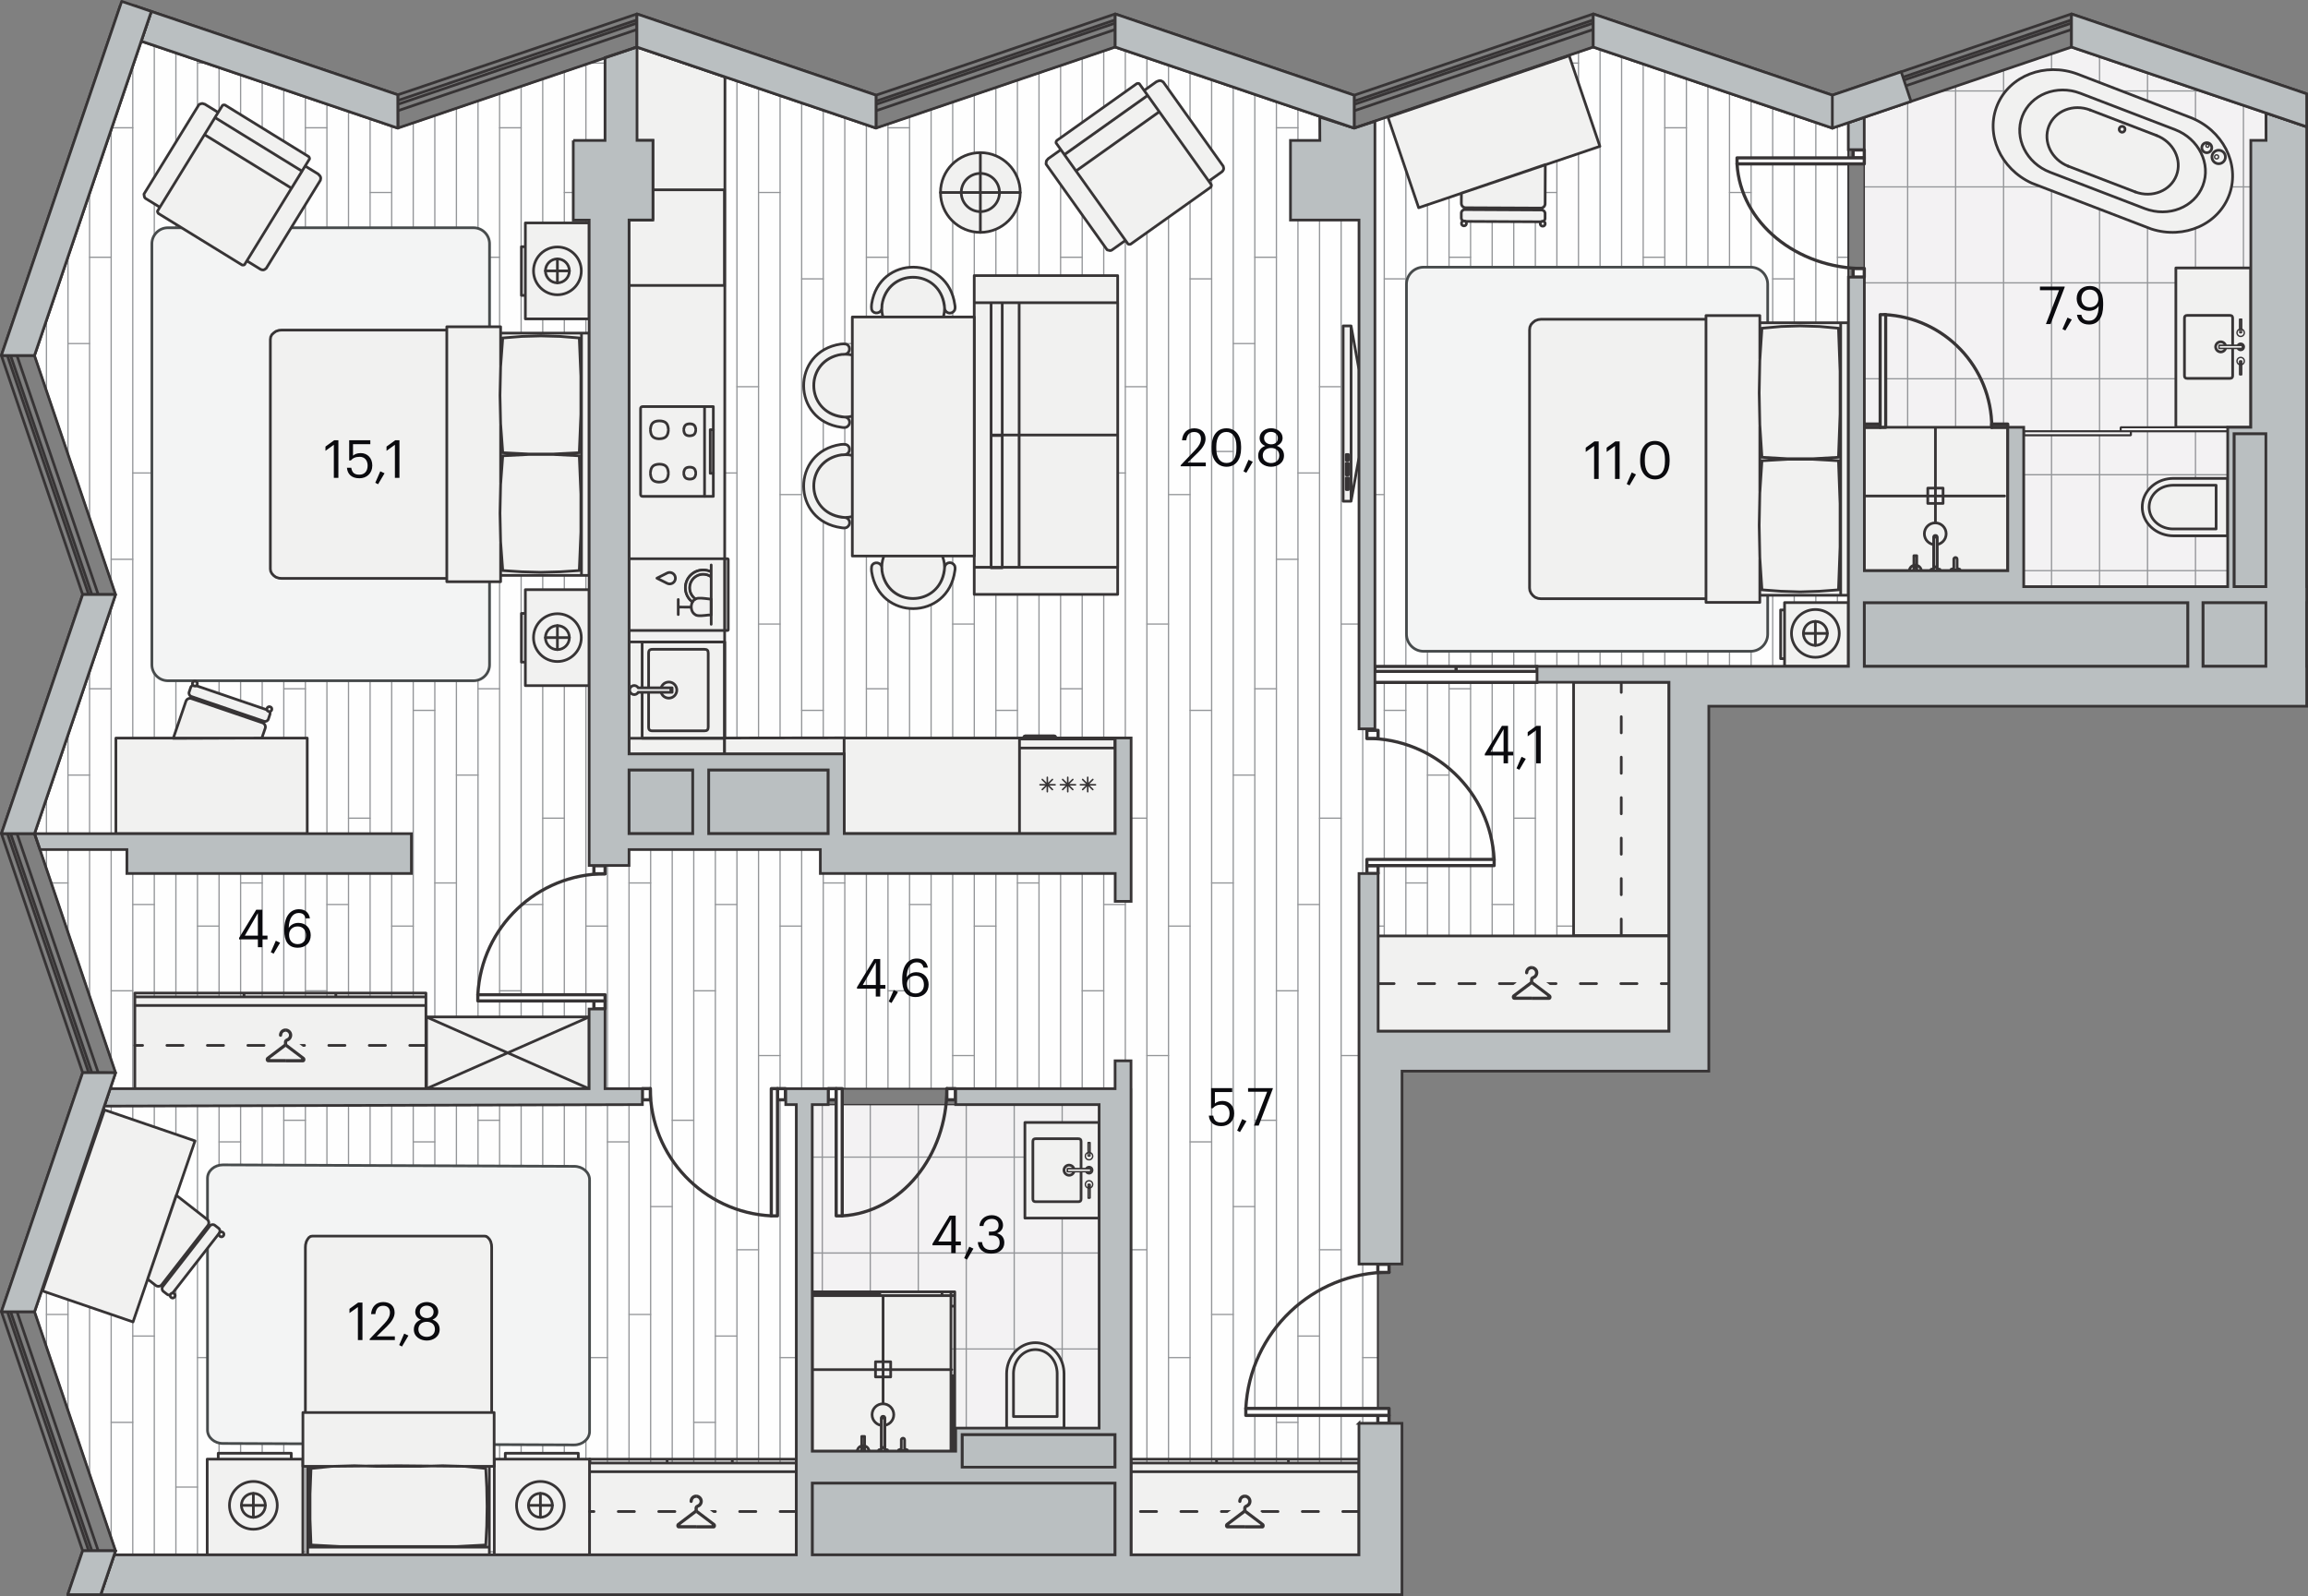<svg xmlns="http://www.w3.org/2000/svg" xmlns:xlink="http://www.w3.org/1999/xlink" viewBox="0 0 410.46 283.88" enable-background="new 0 0 410.46 283.88"><rect x="0" y="0" width="410.46" height="283.88" fill="#808080" stroke="none"/><g><path fill-rule="evenodd" clip-rule="evenodd" fill="#FEFEFE" d="M241.68 183.43v41.39h3.36v28.34h-3.36v23.39h-40.53v-82.91h-59.53v82.91h-121.31l.24-.72-14.41-42.52 14.41-42.51-14.41-42.53 14.41-42.52-14.42-42.52 18.99-55.91 45.64 15.46 42.51-14.41 42.52 14.41 42.54-14.41 42.5 14.41 42.52-14.41 42.52 14.41 2.84-.94v96.68h-31.89v64.91z"/><defs><path id="a" d="M241.68 183.43v41.39h3.36v28.34h-3.36v23.39h-40.53v-82.91h-59.53v82.91h-121.31l.24-.72-14.41-42.52 14.41-42.51-14.41-42.53 14.41-42.52-14.42-42.52 18.99-55.91 45.64 15.46 42.51-14.41 42.52 14.41 42.54-14.41 42.5 14.41 42.52-14.41 42.52 14.41 2.84-.94v96.68h-31.89v64.91z"/></defs><clipPath id="b"><use xlink:href="#a" overflow="visible"/></clipPath><g clip-path="url(#b)"><g clip-rule="evenodd" stroke="#939598" stroke-width=".225" stroke-linecap="round" stroke-linejoin="round" fill="none"><path d="M384.33 618.1v-641.62M388.17 618.1v-641.62M376.66 618.1v-641.62M380.5 618.1v-641.62M365.15 618.1v-641.62M399.68 618.1v-641.62M368.98 618.1v-641.62M403.52 618.1v-641.62M357.47 618.1v-641.62M392.01 618.1v-641.62M361.31 618.1v-641.62M395.85 618.1v-641.62M372.82 618.1v-641.62M407.36 618.1v-641.62M315.26 618.1v-641.62M349.8 618.1v-641.62M319.09 618.1v-641.62M353.63 618.1v-641.62M307.58 618.1v-641.62M342.12 618.1v-641.62M311.42 618.1v-641.62M345.96 618.1v-641.62M296.07 618.1v-641.62M330.61 618.1v-641.62M299.91 618.1v-641.62M334.44 618.1v-641.62M288.39 618.1v-641.62M322.93 618.1v-641.62M292.23 618.1v-641.62M326.77 618.1v-641.62M303.74 618.1v-641.62M338.28 618.1v-641.62M246.18 618.1v-641.62M280.72 618.1v-641.62M250.02 618.1v-641.62M284.56 618.1v-641.62M238.51 618.1v-641.62M273.05 618.1v-641.62M242.35 618.1v-641.62M276.88 618.1v-641.62M227 618.1v-641.62M261.53 618.1v-641.62M230.83 618.1v-641.62M265.37 618.1v-641.62M219.32 618.1v-641.62M253.86 618.1v-641.62M223.16 618.1v-641.62M257.7 618.1v-641.62M234.67 618.1v-641.62M269.21 618.1v-641.62M177.11 618.1v-641.62M211.64 618.1v-641.62M180.94 618.1v-641.62M215.48 618.1v-641.62M169.43 618.1v-641.62M203.97 618.1v-641.62M173.27 618.1v-641.62M207.81 618.1v-641.62M157.92 618.1v-641.62M192.46 618.1v-641.62M161.76 618.1v-641.62M196.29 618.1v-641.62M150.24 618.1v-641.62M184.78 618.1v-641.62M154.08 618.1v-641.62M188.62 618.1v-641.62M165.59 618.1v-641.62M200.13 618.1v-641.62M108.03 618.1v-641.62M142.57 618.1v-641.62M111.87 618.1v-641.62M146.41 618.1v-641.62M100.36 618.1v-641.62M134.9 618.1v-641.62M104.2 618.1v-641.62M138.73 618.1v-641.62M88.85 618.1v-641.62M123.38 618.1v-641.62M92.68 618.1v-641.62M127.22 618.1v-641.62M81.17 618.1v-641.62M115.71 618.1v-641.62M85.01 618.1v-641.62M119.55 618.1v-641.62M96.52 618.1v-641.62M131.06 618.1v-641.62M38.96 618.1v-641.62M73.49 618.1v-641.62M42.79 618.1v-641.62M77.33 618.1v-641.62M31.28 618.1v-641.62M65.82 618.1v-641.62M35.12 618.1v-641.62M69.66 618.1v-641.62M19.77 618.1v-641.62M54.31 618.1v-641.62M23.61 618.1v-641.62M58.14 618.1v-641.62M12.09 618.1v-641.62M46.63 618.1v-641.62M15.93 618.1v-641.62M50.47 618.1v-641.62M27.44 618.1v-641.62M61.98 618.1v-641.62M4.42 618.1v-641.62M8.26 618.1v-641.62M.58 618.1v-641.62"/></g><g clip-rule="evenodd" stroke="#939598" stroke-width=".225" stroke-linecap="round" stroke-linejoin="round" fill="none"><path d="M361.31 61.11h-3.84M395.85 61.11h-3.84M376.66 68.78h-3.84M411.2 68.78h-3.84M368.98 22.73h-3.83M403.52 22.73h-3.84M380.5 34.24h-3.84M365.15 45.76h-3.84M399.68 45.76h-3.83M388.17 49.6h-3.84M388.17 3.54h3.84M384.33 11.22h-3.83M372.82 7.38h-3.84M407.36 7.38h-3.84M361.31 137.86h-3.84M395.85 137.86h-3.84M376.66 145.53h-3.84M411.2 145.53h-3.84M368.98 99.48h-3.83M403.52 99.48h-3.84M380.5 111h-3.84M365.15 122.51h-3.84M399.68 122.51h-3.83M388.17 126.35h-3.84M388.17 80.3h3.84M384.33 87.97h-3.83M372.82 84.13h-3.84M407.36 84.13h-3.84M361.31 214.61h-3.84M395.85 214.61h-3.84M376.66 222.29h-3.84M411.2 222.29h-3.84M368.98 176.23h-3.83M403.52 176.23h-3.84M380.5 187.75h-3.84M365.15 199.26h-3.84M399.68 199.26h-3.83M388.17 203.1h-3.84M388.17 157.05h3.84M384.33 164.72h-3.83M372.82 160.88h-3.84M407.36 160.88h-3.84M368.98 252.99h-3.83M403.52 252.99h-3.84M380.5 264.5h-3.84M365.15 276.01h-3.84M399.68 276.01h-3.83M388.17 279.85h-3.84M388.17 233.8h3.84M384.33 241.47h-3.83M372.82 237.64h-3.84M407.36 237.64h-3.84"/></g><g clip-rule="evenodd" stroke="#939598" stroke-width=".225" stroke-linecap="round" stroke-linejoin="round" fill="none"><path d="M292.23 61.11h-3.84M326.77 61.11h-3.84M307.58 68.78h-3.84M342.12 68.78h-3.84M299.91 22.73h-3.84M334.44 22.73h-3.83M311.42 34.24h-3.84M345.96 34.24h-3.84M296.07 45.76h-3.84M330.61 45.76h-3.84M319.09 49.6h-3.83M353.63 49.6h-3.84M353.63 3.54h3.84M319.09 3.54h3.84M315.26 11.22h-3.84M349.8 11.22h-3.84M303.74 7.38h-3.83M338.28 7.38h-3.84M292.23 137.86h-3.84M326.77 137.86h-3.84M307.58 145.53h-3.84M342.12 145.53h-3.84M299.91 99.48h-3.84M334.44 99.48h-3.83M311.42 111h-3.84M345.96 111h-3.84M296.07 122.51h-3.84M330.61 122.51h-3.84M319.09 126.35h-3.83M353.63 126.35h-3.84M353.63 80.3h3.84M319.09 80.3h3.84M315.26 87.97h-3.84M349.8 87.97h-3.84M303.74 84.13h-3.83M338.28 84.13h-3.84M292.23 214.61h-3.84M326.77 214.61h-3.84M307.58 222.29h-3.84M342.12 222.29h-3.84M299.91 176.23h-3.84M334.44 176.23h-3.83M311.42 187.75h-3.84M345.96 187.75h-3.84M296.07 199.26h-3.84M330.61 199.26h-3.84M319.09 203.1h-3.83M353.63 203.1h-3.84M353.63 157.05h3.84M319.09 157.05h3.84M315.26 164.72h-3.84M349.8 164.72h-3.84M303.74 160.88h-3.83M338.28 160.88h-3.84M299.91 252.99h-3.84M334.44 252.99h-3.83M311.42 264.5h-3.84M345.96 264.5h-3.84M296.07 276.01h-3.84M330.61 276.01h-3.84M319.09 279.85h-3.83M353.63 279.85h-3.84M353.63 233.8h3.84M319.09 233.8h3.84M315.26 241.47h-3.84M349.8 241.47h-3.84M303.74 237.64h-3.83M338.28 237.64h-3.84"/></g><g clip-rule="evenodd" stroke="#939598" stroke-width=".225" stroke-linecap="round" stroke-linejoin="round" fill="none"><path d="M223.16 61.11h-3.84M257.7 61.11h-3.84M238.51 68.78h-3.84M273.05 68.78h-3.84M230.83 22.73h-3.84M265.37 22.73h-3.84M242.35 34.24h-3.84M276.88 34.24h-3.83M227 45.76h-3.84M261.53 45.76h-3.83M250.02 49.6h-3.84M284.56 49.6h-3.84M284.56 3.54h3.84M250.02 3.54h3.84M246.18 11.22h-3.83M280.72 11.22h-3.84M234.67 7.38h-3.84M269.21 7.38h-3.84M223.16 137.86h-3.84M257.7 137.86h-3.84M238.51 145.53h-3.84M273.05 145.53h-3.84M230.83 99.48h-3.84M265.37 99.48h-3.84M242.35 111h-3.84M276.88 111h-3.83M227 122.51h-3.84M261.53 122.51h-3.83M250.02 126.35h-3.84M284.56 126.35h-3.84M284.56 80.3h3.84M250.02 80.3h3.84M246.18 87.97h-3.83M280.72 87.97h-3.84M234.67 84.13h-3.84M269.21 84.13h-3.84M223.16 214.61h-3.84M257.7 214.61h-3.84M238.51 222.29h-3.84M273.05 222.29h-3.84M230.83 176.23h-3.84M265.37 176.23h-3.84M242.35 187.75h-3.84M276.88 187.75h-3.83M227 199.26h-3.84M261.53 199.26h-3.83M250.02 203.1h-3.84M284.56 203.1h-3.84M284.56 157.05h3.84M250.02 157.05h3.84M246.18 164.72h-3.83M280.72 164.72h-3.84M234.67 160.88h-3.84M269.21 160.88h-3.84M230.83 252.99h-3.84M265.37 252.99h-3.84M242.35 264.5h-3.84M276.88 264.5h-3.83M227 276.01h-3.84M261.53 276.01h-3.83M250.02 279.85h-3.84M284.56 279.85h-3.84M284.56 233.8h3.84M250.02 233.8h3.84M246.18 241.47h-3.83M280.72 241.47h-3.84M234.67 237.64h-3.84M269.21 237.64h-3.84"/></g><g clip-rule="evenodd" stroke="#939598" stroke-width=".225" stroke-linecap="round" stroke-linejoin="round" fill="none"><path d="M154.08 61.11h-3.84M188.62 61.11h-3.84M169.43 68.78h-3.84M203.97 68.78h-3.84M161.76 22.73h-3.84M196.29 22.73h-3.83M173.27 34.24h-3.84M207.81 34.24h-3.84M157.92 45.76h-3.84M192.46 45.76h-3.84M180.94 49.6h-3.83M215.48 49.6h-3.84M215.48 3.54h3.84M180.94 3.54h3.84M177.11 11.22h-3.84M211.64 11.22h-3.83M165.59 7.38h-3.83M200.13 7.38h-3.84M154.08 137.86h-3.84M188.62 137.86h-3.84M169.43 145.53h-3.84M203.97 145.53h-3.84M161.76 99.48h-3.84M196.29 99.48h-3.83M173.27 111h-3.84M207.81 111h-3.84M157.92 122.51h-3.84M192.46 122.51h-3.84M180.94 126.35h-3.83M215.48 126.35h-3.84M215.48 80.3h3.84M180.94 80.3h3.84M177.11 87.97h-3.84M211.64 87.97h-3.83M165.59 84.13h-3.83M200.13 84.13h-3.84M154.08 214.61h-3.84M188.62 214.61h-3.84M169.43 222.29h-3.84M203.97 222.29h-3.84M161.76 176.23h-3.84M196.29 176.23h-3.83M173.27 187.75h-3.84M207.81 187.75h-3.84M157.92 199.26h-3.84M192.46 199.26h-3.84M180.94 203.1h-3.83M215.48 203.1h-3.84M215.48 157.05h3.84M180.94 157.05h3.84M177.11 164.72h-3.84M211.64 164.72h-3.83M165.59 160.88h-3.83M200.13 160.88h-3.84M161.76 252.99h-3.84M196.29 252.99h-3.83M173.27 264.5h-3.84M207.81 264.5h-3.84M157.92 276.01h-3.84M192.46 276.01h-3.84M180.94 279.85h-3.83M215.48 279.85h-3.84M215.48 233.8h3.84M180.94 233.8h3.84M177.11 241.47h-3.84M211.64 241.47h-3.83M165.59 237.64h-3.83M200.13 237.64h-3.84"/></g><g clip-rule="evenodd" stroke="#939598" stroke-width=".225" stroke-linecap="round" stroke-linejoin="round" fill="none"><path d="M85.01 61.11h-3.84M119.55 61.11h-3.84M100.36 68.78h-3.84M134.9 68.78h-3.84M92.68 22.73h-3.84M127.22 22.73h-3.84M104.2 34.24h-3.84M138.73 34.24h-3.83M88.85 45.76h-3.84M123.38 45.76h-3.83M111.87 49.6h-3.84M146.41 49.6h-3.84M146.41 3.54h3.84M111.87 3.54h3.84M108.03 11.22h-3.84M142.57 11.22h-3.84M96.52 7.38h-3.84M131.06 7.38h-3.84M85.01 137.86h-3.84M119.55 137.86h-3.84M100.36 145.53h-3.84M134.9 145.53h-3.84M92.68 99.48h-3.84M127.22 99.48h-3.84M104.2 111h-3.84M138.73 111h-3.83M88.85 122.51h-3.84M123.38 122.51h-3.83M111.87 126.35h-3.84M146.41 126.35h-3.84M146.41 80.3h3.84M111.87 80.3h3.84M108.03 87.97h-3.84M142.57 87.97h-3.84M96.52 84.13h-3.84M131.06 84.13h-3.84M85.01 214.61h-3.84M119.55 214.61h-3.84M100.36 222.29h-3.84M134.9 222.29h-3.84M92.68 176.23h-3.84M127.22 176.23h-3.84M104.2 187.75h-3.84M138.73 187.75h-3.83M88.85 199.26h-3.84M123.38 199.26h-3.83M111.87 203.1h-3.84M146.41 203.1h-3.84M146.41 157.05h3.84M111.87 157.05h3.84M108.03 164.72h-3.84M142.57 164.72h-3.84M96.52 160.88h-3.84M131.06 160.88h-3.84M92.68 252.99h-3.84M127.22 252.99h-3.84M104.2 264.5h-3.84M138.73 264.5h-3.83M88.85 276.01h-3.84M123.38 276.01h-3.83M111.87 279.85h-3.84M146.41 279.85h-3.84M146.41 233.8h3.84M111.87 233.8h3.84M108.03 241.47h-3.84M142.57 241.47h-3.84M96.52 237.64h-3.84M131.06 237.64h-3.84"/></g><g clip-rule="evenodd" stroke="#939598" stroke-width=".225" stroke-linecap="round" stroke-linejoin="round" fill="none"><path d="M15.93 61.11h-3.84M50.47 61.11h-3.84M31.28 68.78h-3.84M65.82 68.78h-3.84M23.61 22.73h-3.84M58.14 22.73h-3.83M35.12 34.24h-3.84M69.66 34.24h-3.84M19.77 45.76h-3.84M54.31 45.76h-3.84M42.79 49.6h-3.83M77.33 49.6h-3.84M77.33 3.54h3.84M42.79 3.54h3.84M38.96 11.22h-3.84M73.49 11.22h-3.83M27.44 7.38h-3.83M61.98 7.38h-3.84M15.93 137.86h-3.84M50.47 137.86h-3.84M31.28 145.53h-3.84M65.82 145.53h-3.84M23.61 99.48h-3.84M58.14 99.48h-3.83M35.12 111h-3.84M69.66 111h-3.84M19.77 122.51h-3.84M54.31 122.51h-3.84M42.79 126.35h-3.83M77.33 126.35h-3.84M77.33 80.3h3.84M42.79 80.3h3.84M38.96 87.97h-3.84M73.49 87.97h-3.83M27.44 84.13h-3.83M61.98 84.13h-3.84M15.93 214.61h-3.84M50.47 214.61h-3.84M31.28 222.29h-3.84M65.82 222.29h-3.84M23.61 176.23h-3.84M58.14 176.23h-3.83M35.12 187.75h-3.84M69.66 187.75h-3.84M19.77 199.26h-3.84M54.31 199.26h-3.84M42.79 203.1h-3.83M77.33 203.1h-3.84M77.33 157.05h3.84M42.79 157.05h3.84M38.96 164.72h-3.84M73.49 164.72h-3.83M27.44 160.88h-3.83M61.98 160.88h-3.84M23.61 252.99h-3.84M58.14 252.99h-3.83M35.12 264.5h-3.84M69.66 264.5h-3.84M19.77 276.01h-3.84M54.31 276.01h-3.84M42.79 279.85h-3.83M77.33 279.85h-3.84M77.33 233.8h3.84M42.79 233.8h3.84M38.96 241.47h-3.84M73.49 241.47h-3.83M27.44 237.64h-3.83M61.98 237.64h-3.84"/></g><path clip-rule="evenodd" stroke="#939598" stroke-width=".225" stroke-linecap="round" stroke-linejoin="round" fill="none" d="M.58 34.24h-3.83M8.26 49.6h-3.84"/><g clip-rule="evenodd" stroke="#939598" stroke-width=".225" stroke-linecap="round" stroke-linejoin="round" fill="none"><path d="M8.26 3.54h3.84M4.42 11.22h-3.84"/></g><path clip-rule="evenodd" stroke="#939598" stroke-width=".225" stroke-linecap="round" stroke-linejoin="round" fill="none" d="M.58 111h-3.83M8.26 126.35h-3.84"/><g clip-rule="evenodd" stroke="#939598" stroke-width=".225" stroke-linecap="round" stroke-linejoin="round" fill="none"><path d="M8.26 80.3h3.84M4.42 87.97h-3.84"/></g><path clip-rule="evenodd" stroke="#939598" stroke-width=".225" stroke-linecap="round" stroke-linejoin="round" fill="none" d="M.58 187.75h-3.83M8.26 203.1h-3.84"/><g clip-rule="evenodd" stroke="#939598" stroke-width=".225" stroke-linecap="round" stroke-linejoin="round" fill="none"><path d="M8.26 157.05h3.84M4.42 164.72h-3.84"/></g><path clip-rule="evenodd" stroke="#939598" stroke-width=".225" stroke-linecap="round" stroke-linejoin="round" fill="none" d="M.58 264.5h-3.83M8.26 279.85h-3.84"/><g clip-rule="evenodd" stroke="#939598" stroke-width=".225" stroke-linecap="round" stroke-linejoin="round" fill="none"><path d="M8.26 233.8h3.84M4.42 241.47h-3.84"/></g></g><path clip-rule="evenodd" stroke="#373435" stroke-width=".338" stroke-linecap="round" stroke-linejoin="round" stroke-miterlimit="10" fill="none" d="M241.68 183.43v41.39h3.36v28.34h-3.36v23.39h-40.53v-82.91h-59.53v82.91h-121.31l.24-.72-14.41-42.52 14.41-42.51-14.41-42.53 14.41-42.52-14.42-42.52 18.99-55.91 45.64 15.46 42.51-14.41 42.52 14.41 42.54-14.41 42.5 14.41 42.52-14.41 42.52 14.41 2.84-.94v96.68h-31.89v64.91z"/><path fill-rule="evenodd" clip-rule="evenodd" fill="#F3F2F3" d="M144.45 196.47h53.86v64.49h-53.86z"/><defs><path id="c" d="M144.45 196.47h53.86v64.49h-53.86z"/></defs><clipPath id="d"><use xlink:href="#c" overflow="visible"/></clipPath><g clip-rule="evenodd" stroke="#939598" stroke-width=".225" stroke-linecap="round" stroke-linejoin="round" fill="none" clip-path="url(#d)"><path d="M180.37 155.64v140.52M188.9 155.64v140.52M171.84 155.64v140.52M163.31 155.64v140.52M154.77 155.64v140.52M146.24 155.64v140.52M137.71 155.64v140.52M205.97 155.64v140.52M214.5 155.64v140.52M197.43 155.64v140.52M226.77 205.81h-93.36M226.77 188.74h-93.36M226.77 222.87h-93.36M226.77 257h-93.36M226.77 239.94h-93.36M226.77 274.06h-93.36M226.77 171.68h-93.36"/></g><path clip-rule="evenodd" stroke="#373435" stroke-width=".24" stroke-linecap="round" stroke-linejoin="round" stroke-miterlimit="10" fill="none" d="M144.45 196.47h53.86v64.49h-53.86z"/><path fill-rule="evenodd" clip-rule="evenodd" fill="#F3F2F3" d="M403.12 104.35h-71.58v-83.49l36.86-12.49 34.58 11.72z"/><defs><path id="e" d="M403.12 104.35h-71.58v-83.49l36.86-12.49 34.58 11.72z"/></defs><clipPath id="f"><use xlink:href="#e" overflow="visible"/></clipPath><g clip-rule="evenodd" stroke="#939598" stroke-width=".225" stroke-linecap="round" stroke-linejoin="round" fill="none" clip-path="url(#f)"><path d="M373.39.14v140.52M381.92.14v140.52M364.85.14v140.52M356.32.14v140.52M347.79.14v140.52M339.26.14v140.52M330.73.14v140.52M398.98.14v140.52M407.52.14v140.52M390.45.14v140.52M419.78 50.31h-93.35M419.78 33.24h-93.35M419.78 67.37h-93.35M419.78 101.5h-93.35M419.78 84.44h-93.35M419.78 118.56h-93.35M419.78 135.63h-93.35M419.78 16.18h-93.35"/></g><path clip-rule="evenodd" stroke="#373435" stroke-width=".24" stroke-linecap="round" stroke-linejoin="round" stroke-miterlimit="10" fill="none" d="M403.12 104.35h-71.58v-83.49l36.86-12.49 34.58 11.72z"/><path fill-rule="evenodd" clip-rule="evenodd" fill="#F3F4F4" stroke="#474B4C" stroke-width=".48" stroke-linecap="round" stroke-linejoin="round" stroke-miterlimit="10" d="M253.17 115.84h58.16c1.67 0 3.04-1.37 3.04-3.04v-62.24c0-1.67-1.37-3.04-3.04-3.04h-58.16c-1.67 0-3.04 1.37-3.04 3.04v62.23c0 1.68 1.37 3.05 3.04 3.05zM29.85 121.08h54.37c1.56 0 2.84-1.28 2.84-2.84v-74.89c0-1.56-1.28-2.84-2.84-2.84h-54.37c-1.56 0-2.84 1.28-2.84 2.84v74.89c0 1.56 1.28 2.84 2.84 2.84zM39.64 207.19l62.47.26c1.51 0 2.74 1.07 2.74 2.39v44.77c0 1.32-1.23 2.39-2.74 2.39l-62.47-.26c-1.51 0-2.74-1.07-2.74-2.39v-44.77c0-1.32 1.23-2.39 2.74-2.39z"/><path fill-rule="evenodd" clip-rule="evenodd" fill="#F1F1F0" stroke="#373435" stroke-width=".48" stroke-miterlimit="22.926" d="M111.86 134.11l-.01-94.97h4.26v-14.16h-3.55v-16.37l.71-.24 15.66 5.33-.07 120.41z"/><g fill-rule="evenodd" clip-rule="evenodd" fill="#BABFC1" stroke="#373435" stroke-width=".48" stroke-miterlimit="22.926"><path d="M144.45 263.79h53.86v12.76h-53.86zM171.1 255.15h27.21v5.81h-27.21zM111.86 136.94h11.34v11.34h-11.34zM126.03 136.94h21.26v11.34h-21.26zM391.78 107.18h11.2v11.34h-11.2zM331.54 107.18h57.56v11.34h-57.56zM397.31 77.13h5.67v27.21h-5.67z"/></g><path fill-rule="evenodd" clip-rule="evenodd" fill="#F1F1F0" stroke="#373435" stroke-width=".48" stroke-linecap="round" stroke-linejoin="round" stroke-miterlimit="10" d="M179.03 254.01h10.2v-9.68l-.02-.47-.06-.48c-.39-2.45-2.28-4.34-4.58-4.54l-.44-.02-.45.02c-2.3.22-4.16 2.08-4.58 4.54l-.06.47-.02.48v9.68z"/><path clip-rule="evenodd" stroke="#373435" stroke-width=".48" stroke-linecap="round" stroke-linejoin="round" stroke-miterlimit="10" d="M180.26 251.96h7.75v-7.72l-.02-.36-.05-.37c-.3-1.86-1.73-3.29-3.48-3.45l-.33-.02-.34.02c-1.75.16-3.16 1.58-3.48 3.45l-.05.36-.02.36v7.73z" fill="none"/><path fill-rule="evenodd" clip-rule="evenodd" fill="#F1F1F0" stroke="#373435" stroke-width=".48" stroke-linecap="round" stroke-linejoin="round" stroke-miterlimit="10" d="M396.17 95.29v-10.2h-9.68l-.47.02-.48.06c-2.45.39-4.34 2.28-4.54 4.58l-.02.44.02.45c.22 2.3 2.08 4.16 4.54 4.58l.47.06.48.02h9.68z"/><path clip-rule="evenodd" stroke="#373435" stroke-width=".48" stroke-linecap="round" stroke-linejoin="round" stroke-miterlimit="10" d="M394.12 94.06v-7.75h-7.72l-.36.02-.37.05c-1.86.3-3.29 1.73-3.45 3.48l-.02.33.02.34c.16 1.75 1.58 3.16 3.45 3.48l.36.05.36.02h7.73z" fill="none"/><g fill-rule="evenodd" clip-rule="evenodd" fill="#F1F1F0" stroke="#373435" stroke-width=".48" stroke-linecap="round" stroke-linejoin="round" stroke-miterlimit="10"><path d="M246.837 20.841l32.23-10.924 5.46 16.11-32.23 10.924zM274.82 29.27l-14.92 5.08-.01 1.82c0 .43.35.78.78.78l13.34.06c.43 0 .78-.35.78-.78l.03-6.96zM274.15 39.45l-13.65-.07c-.34 0-.62-.28-.62-.63v-.85c0-.34.28-.62.63-.62l13.65.07c.34 0 .62.28.62.63v.85c0 .35-.29.63-.63.62z"/><ellipse transform="matrix(.005 -1 1 .005 233.202 313.896)" cx="274.3" cy="39.79" rx=".44" ry=".44"/><ellipse transform="matrix(.005 -1 1 .005 219.333 299.825)" cx="260.29" cy="39.72" rx=".44" ry=".44"/></g><g fill-rule="evenodd" clip-rule="evenodd" fill="#F1F1F0" stroke="#373435" stroke-width=".48" stroke-linecap="round" stroke-linejoin="round" stroke-miterlimit="10"><path d="M7.566 229.613l11.022-32.196 16.093 5.51-11.022 32.196zM31.34 212.59l-5.09 14.92 1.44 1.12c.34.26.83.2 1.09-.14l8.19-10.52c.26-.34.2-.83-.14-1.09l-5.49-4.29zM38.99 219.34l-8.38 10.77c-.21.27-.6.32-.88.11l-.67-.52c-.27-.21-.32-.6-.11-.88l8.38-10.77c.21-.27.6-.32.88-.11l.67.52c.27.22.32.61.11.88z"/><ellipse transform="matrix(.615 -.789 .789 .615 -157.952 115.644)" cx="39.35" cy="219.43" rx=".44" ry=".44"/><ellipse transform="matrix(.614 -.789 .789 .614 -170.019 113.173)" cx="30.74" cy="230.48" rx=".44" ry=".44"/></g><g fill-rule="evenodd" clip-rule="evenodd" fill="#F1F1F0" stroke="#373435" stroke-width=".48" stroke-linecap="round" stroke-linejoin="round" stroke-miterlimit="10"><path d="M20.61 131.28h34.03v17.01h-34.03zM30.81 131.33l15.76-.06.59-1.72c.14-.41-.08-.85-.49-.99l-12.62-4.31c-.41-.14-.85.08-.99.49l-2.25 6.59zM34.69 121.89l12.92 4.41c.32.11.5.47.39.79l-.27.81c-.11.32-.47.5-.79.39l-12.91-4.41c-.32-.11-.5-.47-.39-.79l.27-.81c.1-.32.46-.5.78-.39z"/><ellipse transform="matrix(.324 -.946 .946 .324 -91.541 115.004)" cx="34.66" cy="121.53" rx=".44" ry=".44"/><ellipse transform="matrix(.324 -.946 .946 .324 -86.86 130.612)" cx="47.91" cy="126.05" rx=".44" ry=".44"/></g><g clip-rule="evenodd" stroke="#373435" stroke-width=".48" stroke-linecap="round" stroke-linejoin="round" stroke-miterlimit="10"><path fill-rule="evenodd" fill="#F1F1F0" d="M75.82 180.88h28.95v12.77h-28.95z"/><path fill="none" d="M104.77 180.88l-28.95 12.77v-12.77l28.95 12.77"/></g><g fill-rule="evenodd" clip-rule="evenodd" fill="#F1F1F0" stroke="#373435" stroke-width=".48" stroke-linecap="round" stroke-linejoin="round" stroke-miterlimit="10"><path d="M47.35 47.72l9.63-15.66.03-.18.03-.18-.04-.23-.12-.21-.16-.16-.15-.16-2.3-1.41-.56.91-1.87 3.04-7.94 12.92 2.29 1.41.19.11.21.07.25.02.21-.07.15-.11zM38.23 20.91l.57-.92.71-1.15.06-.1.12-.06.09-.01.09-.01.16.03.06.04 14.73 9.08.06.03.1.13.03.08.03.09.01.13-.06.1-.72 1.16-.56.91zM36.371 23.946l1.867-3.031 15.478 9.535-1.867 3.031zM43.9 46.4l7.94-12.92-15.47-9.53-7.94 12.91-.39.63-.03.05v.13l.04.09.03.08.09.13.06.04 14.74 9.07.06.04.15.03.09-.01.1-.01.12-.06.03-.05zM26.07 35.41l-.18-.11-.16-.16-.06-.18-.04-.22-.03-.22 9.81-15.95.21-.07.21-.07.18-.02.22.07.21.06 2.36 1.45-.57.92-1.86 3.04-7.94 12.91z"/></g><g fill-rule="evenodd" clip-rule="evenodd" fill="#F1F1F0" stroke="#373435" stroke-width=".48" stroke-linecap="round" stroke-linejoin="round" stroke-miterlimit="10"><path d="M217.54 29.56l-10.67-14.98-.16-.09-.16-.1-.22-.05-.24.03-.21.08-.21.08-2.19 1.56.62.88 2.07 2.9 8.8 12.35 2.19-1.56.18-.13.14-.17.12-.22.02-.22-.04-.18zM189.29 27.5l-.62-.87-.79-1.11-.07-.09v-.13l.02-.09.03-.09.09-.13.05-.04 14.11-10.03.05-.04.16-.04h.18l.12.05.07.1.79 1.1.62.88zM189.297 27.517l14.815-10.537 2.063 2.901-14.815 10.537zM214.97 32.22l-8.8-12.35-14.81 10.54 8.8 12.35.42.59.04.05.12.05h.09l.1.01.15-.04.06-.04 14.1-10.03.06-.04.08-.13.03-.09.02-.09v-.14l-.03-.04zM197.9 44.36l-.17.12-.21.08h-.19l-.21-.06-.22-.05-10.87-15.26.02-.22.02-.22.05-.18.15-.17.14-.17 2.26-1.6.62.87 2.07 2.91 8.8 12.35z"/></g><g fill-rule="evenodd" clip-rule="evenodd" fill="#F1F1F0" stroke="#373435" stroke-width=".48" stroke-linecap="round" stroke-linejoin="round" stroke-miterlimit="10"><path d="M176.26 100.9h22.51v4.82h-25.51v-4.82zM176.26 53.84v47.07h-3v-47.07zM198.77 49.02v4.82h-25.51v-4.82zM176.26 53.84v23.53h1.98v-23.53h-.78zM178.24 77.37h3v23.54h-3zM181.25 77.37h17.53v23.54h-17.53zM181.25 53.84h17.53v23.54h-17.53zM178.24 53.84v23.53h3.01v-23.53h-1.19zM176.26 77.46v23.54h1.98v-23.54h-.78z"/></g><g clip-rule="evenodd" stroke="#373435" stroke-width=".48" stroke-linecap="round" stroke-linejoin="round" stroke-miterlimit="10"><circle fill-rule="evenodd" fill="#F1F1F0" cx="174.35" cy="34.24" r="6.83"/><circle fill-rule="evenodd" fill="#F1F1F0" cx="174.35" cy="34.24" r="7.09"/><circle fill-rule="evenodd" fill="#F1F1F0" cx="174.35" cy="34.24" r="3.4"/><path fill="none" d="M174.35 27.15v14.18M167.25 34.24h14.19"/></g><g fill-rule="evenodd" clip-rule="evenodd" fill="#F1F1F0" stroke="#373435" stroke-width=".48" stroke-linecap="round" stroke-linejoin="round" stroke-miterlimit="10"><path d="M312.97 87.66l-.11 5.77.11 5.71.02.31.36 5.46 3.39.25 3.39.11 3.44-.11 3.39-.25.28-7.66v-7.65l-.28-7.65-4.54-.26h-4.53l-4.54.26-.36 5.46zM272.02 58.68v45.92l.06.46.21.46.33.41.39.31.54.2.49.05h29.36v-49.7h-29.36l-.49.06-.54.2-.39.31-.33.35-.21.46zM303.4 107.05v.1h9.57v-7.7h.02l-.02-.31-.11-5.71.11-5.77.02-.25h-.02v-11.58h.02l-.02-.26-.11-5.71.11-5.77.02-.25h-.02v-7.71h-9.57v50.77zM312.97 64.09l-.11 5.77.11 5.71.02.26.36 5.5 4.54.26h4.53l4.54-.26.28-7.65v-7.65l-.28-7.65-3.39-.31-3.44-.1-3.39.1-3.39.31-.36 5.46zM312.97 105.73v.15h14.38v-48.47h-14.38v6.43h.02l.36-5.46 3.39-.31 3.39-.1 3.44.1 3.39.31.28 7.65v7.65l-.28 7.65-4.54.26h-4.53l-4.54-.26-.36-5.5h-.02v11.58h.02l.36-5.46 4.54-.26h4.53l4.54.26.28 7.65v7.65l-.28 7.66-3.39.25-3.44.11-3.39-.11-3.39-.25-.36-5.46h-.02v5.77zM327.35 57.41h1.37v48.47h-1.37z"/></g><g clip-rule="evenodd" stroke="#373435" stroke-width=".48" stroke-linecap="round" stroke-linejoin="round" stroke-miterlimit="10"><g fill-rule="evenodd" fill="#F1F1F0"><path d="M93.43 39.65h11.35v17.07h-11.35zM92.73 43.88h.7v8.66h-.7z"/></g><circle fill-rule="evenodd" fill="#F1F1F0" cx="99.13" cy="48.18" r="4.25"/><circle fill-rule="evenodd" fill="#F1F1F0" cx="99.13" cy="48.18" r="2.13"/><path fill="none" d="M99.13 46.05v4.26M101.26 48.18h-4.26"/><g fill-rule="evenodd" fill="#F1F1F0"><path d="M93.43 104.88h11.35v17.07h-11.35zM92.73 109.11h.7v8.66h-.7z"/></g><circle fill-rule="evenodd" fill="#F1F1F0" cx="99.13" cy="113.41" r="4.25"/><circle fill-rule="evenodd" fill="#F1F1F0" cx="99.13" cy="113.41" r="2.13"/><path fill="none" d="M99.13 111.28v4.26M101.26 113.41h-4.26"/></g><g fill-rule="evenodd" clip-rule="evenodd" fill="#F1F1F0" stroke="#373435" stroke-width=".48" stroke-linecap="round" stroke-linejoin="round" stroke-miterlimit="10"><path d="M89.03 86.15l-.11 5.12.11 5.08.02.27.36 4.86 3.39.22 3.39.09 3.44-.09 3.39-.22.28-6.81v-6.8l-.28-6.8-4.53-.23h-4.54l-4.54.23-.36 4.85zM48.08 60.39v40.81l.06.41.21.41.33.36.39.28.54.18.49.04h29.36v-44.17h-29.36l-.49.04-.54.18-.39.28-.33.31-.21.41zM79.46 103.38v.09h9.57v-6.85h.02l-.02-.27-.11-5.08.11-5.12.02-.23h-.02v-10.29h.02l-.02-.23-.11-5.08.11-5.13.02-.22h-.02v-6.85h-9.57v45.13zM89.03 65.19l-.11 5.13.11 5.08.02.23.36 4.89 4.54.23h4.54l4.53-.23.28-6.8v-6.81l-.28-6.8-3.39-.27-3.44-.09-3.39.09-3.39.27-.36 4.86zM89.03 102.2v.14h14.38v-43.09h-14.38v5.72h.02l.36-4.86 3.39-.27 3.39-.09 3.44.09 3.39.27.28 6.81v6.8l-.28 6.8-4.53.23h-4.54l-4.54-.23-.36-4.89h-.02v10.29h.02l.36-4.85 4.54-.23h4.54l4.53.23.28 6.8v6.8l-.28 6.81-3.39.22-3.44.09-3.39-.09-3.39-.22-.36-4.86h-.02v5.13zM103.41 59.25h1.37v43.09h-1.37z"/></g><path fill-rule="evenodd" clip-rule="evenodd" fill="#F1F1F0" stroke="#373435" stroke-width=".48" stroke-miterlimit="22.926" d="M150.12 131.27h48.19v17.01h-48.19zM150.12 131.24l-21.26.03v2.84h21.26z"/><g clip-rule="evenodd" stroke="#373435" stroke-linecap="round" stroke-linejoin="round" stroke-miterlimit="10"><path fill-rule="evenodd" fill="#F1F1F0" stroke-width=".48" d="M182.27 199.65h13.21v17.01h-13.21z"/><path fill-rule="evenodd" fill="#F1F1F0" stroke-width=".24" d="M193.84 213.08v-1.76l-.16.02-.16-.02v1.76h.32zM193.84 213.08v-1.76l-.16.02-.16-.02v1.76h.32zM193.52 211.31l.16.02.15-.02v-.25l-.15.03-.08-.01-.08-.02v.25zM193.52 211.31l.16.02.15-.02v-.25l-.15.03-.08-.01-.08-.02v.25zM193.61 211.08l.08.01.16-.03v-.38h-.32v.38l.08.02zM193.52 205.62h.32v-.38l-.15-.03-.08.01-.08.03v.37zM193.52 205.62h.32v-.38l-.15-.03-.08.01-.08.03v.37zM193.52 204.99v.26l.08-.03.08-.01.15.03v-.25l-.15-.02-.16.02zM193.52 204.65v.34l.16-.02.15.02v-1.76h-.32v1.42zM193.52 204.65v.34l.16-.02.15.02v-1.76h-.32v1.42zM193.52 211.31c-.29-.07-.5-.32-.5-.64 0-.36.29-.66.66-.66.36 0 .65.29.65.66 0 .31-.21.57-.5.64h-.31z"/><path fill-rule="evenodd" fill="#F1F1F0" stroke-width=".48" d="M190.96 208.5c-.17.39-.59.61-1.01.52-.42-.09-.72-.46-.73-.89 0-.42.31-.79.72-.88.42-.08.84.13 1.01.52v.73z"/><path fill-rule="evenodd" fill="#F1F1F0" stroke-width=".24" d="M193.36 208.4c.25.3.73.12.73-.27s-.48-.56-.73-.26v.53zM193.08 208.4c.13.28.43.44.74.38.3-.06.52-.33.52-.65 0-.31-.21-.58-.52-.64-.3-.06-.61.09-.74.38v.53zM193.36 208.4h.61v-.52h-4.13v.52h3.24z"/><path stroke-width=".48" d="M192.26 207.88v-4.85c0-.35-.15-.49-.49-.49h-7.59c-.35 0-.49.15-.49.49v10.22c0 .35.15.49.49.49h7.59c.35 0 .49-.14.49-.49v-4.85" fill="none"/><path fill-rule="evenodd" fill="#F1F1F0" stroke-width=".24" d="M193.84 211.31v1.77h-.32v-2.4h.32v.38zM193.84 211.31v1.77h-.32v-2.4h.32v.38zM193.52 204.99c-.29.07-.5.32-.5.64 0 .36.29.66.66.66.36 0 .65-.29.65-.66 0-.31-.21-.57-.5-.64h-.31zM193.84 204.99v-1.77h-.32v2.4h.32v-.38zM193.84 204.99v-1.77h-.32v2.4h.32v-.38zM193.36 208.4h.61v-.52h-4.13v.52h3.24z"/></g><g clip-rule="evenodd" stroke="#373435" stroke-width=".48" stroke-linecap="round" stroke-linejoin="round" stroke-miterlimit="10"><g fill-rule="evenodd" fill="#F1F1F0"><path d="M317.37 107.18h11.35v11.34h-11.35zM316.67 108.49h.7v8.66h-.7z"/></g><circle fill-rule="evenodd" fill="#F1F1F0" cx="322.85" cy="112.66" r="4.25"/><circle fill-rule="evenodd" fill="#F1F1F0" cx="322.85" cy="112.66" r="2.13"/><path fill="none" d="M322.85 110.53v4.25M320.72 112.66h4.26"/></g><g clip-rule="evenodd" stroke="#373435" stroke-width=".48" stroke-linecap="round" stroke-linejoin="round" stroke-miterlimit="10"><g fill-rule="evenodd" fill="#F1F1F0"><path d="M87.9 259.53h17.01v17.02h-17.01zM89.86 258.48h12.99v1.05h-12.99z"/></g><circle fill-rule="evenodd" fill="#F1F1F0" cx="96.11" cy="267.75" r="4.25"/><circle fill-rule="evenodd" fill="#F1F1F0" cx="96.11" cy="267.75" r="2.13"/><path fill="none" d="M96.11 265.63v4.25M93.99 267.75h4.25"/><g fill-rule="evenodd" fill="#F1F1F0"><path d="M36.85 259.53h17.01v17.02h-17.01zM38.81 258.48h12.99v1.05h-12.99z"/></g><circle fill-rule="evenodd" fill="#F1F1F0" cx="45.06" cy="267.75" r="4.25"/><circle fill-rule="evenodd" fill="#F1F1F0" cx="45.06" cy="267.75" r="2.13"/><path fill="none" d="M45.06 265.63v4.25M42.93 267.75h4.26"/></g><g clip-rule="evenodd" stroke="#373435" stroke-width=".48" stroke-linecap="round" stroke-linejoin="round" stroke-miterlimit="10"><path fill-rule="evenodd" fill="#F1F1F0" d="M126.86 88.28v-15.96h-12.54c-.28 0-.4.12-.4.4v15.17c0 .28.12.4.4.4h12.54z"/><path d="M121.61 76.58c.08.64.35.9 1 .94M122.61 75.38c-.64.04-.92.3-1 .94M122.73 77.51c.64-.04.92-.3 1-.94M123.73 76.32c-.08-.64-.35-.9-1-.94M115.68 76.58c.08 1.01.51 1.42 1.53 1.47M117.2 74.86c-1.01.04-1.44.45-1.52 1.46M118.86 76.32c-.08-1.01-.51-1.42-1.53-1.46M121.61 84.03c.08-.64.35-.9 1-.94M122.61 85.22c-.64-.04-.92-.3-1-.94M122.73 83.09c.64.04.92.3 1 .94M123.73 84.28c-.08.64-.35.9-1 .94M115.68 84.03c.08-1.01.51-1.42 1.53-1.47M117.2 85.75c-1.01-.04-1.44-.45-1.52-1.46M117.33 82.56c1.01.04 1.44.45 1.53 1.47M118.86 84.28c-.08 1.01-.51 1.43-1.53 1.46M126.86 84.18h-.55v-7.75h.55M125.3 88.28v-15.96M117.33 78.04c1.01-.04 1.44-.45 1.53-1.47" fill="none"/></g><g clip-rule="evenodd" stroke="#373435" stroke-linecap="round" stroke-linejoin="round"><g fill-rule="evenodd" fill="#F1F1F0" stroke-width=".48" stroke-miterlimit="10"><path d="M181.31 131.27h17.01v17.01h-17.01zM181.31 131.45h17.01v1.6h-17.01zM182.01 131.45h5.8c0-.34-.1-.57-.3-.57h-5.2c-.2 0-.3.23-.3.57z"/></g><g stroke-width=".274" stroke-miterlimit="22.926" fill="none"><path d="M193.44 138.26v2.56M192.54 138.64l1.81 1.8M192.54 140.44l1.81-1.8M192.14 139.58h2.68M189.89 138.26v2.56M188.98 138.64l1.81 1.8M188.98 140.44l1.81-1.8M188.58 139.58h2.69M186.26 138.26v2.56M185.36 138.64l1.81 1.8M185.36 140.44l1.81-1.8M184.96 139.58h2.68"/></g></g><g clip-rule="evenodd" stroke="#373435" stroke-width=".48" stroke-linecap="round" stroke-linejoin="round" stroke-miterlimit="10"><path fill-rule="evenodd" fill="#F1F1F0" d="M111.85 114.18h17.01v17.13h-17.01z"/><path d="M115.35 122.37v-6.22c0-.31.09-.5.28-.59.1-.05.22-.07.38-.07h9.28c.23 0 .39.04.5.15.11.11.16.27.16.51v13.17c0 .24-.05.41-.16.52-.11.1-.27.15-.5.15h-9.28c-.16 0-.28-.02-.38-.07-.19-.09-.28-.28-.28-.59v-6.22M114.2 122.34v-8.16h14.66v17.12h-14.66v-8.16M117.57 122.34c.12-.4.4-.72.75-.89.19-.09.4-.14.62-.14M118.94 121.31c.4 0 .73.15.98.39.49.47.63 1.27.16 1.9l-.16.18c-.45.43-1.09.49-1.6.25-.35-.16-.63-.47-.75-.89" fill="none"/><path fill-rule="evenodd" fill="#F1F1F0" d="M119.3 122.34v.8h-5.81c-.41.72-1.51.42-1.51-.4 0-.83 1.09-1.12 1.51-.4h5.81zM119.3 122.34h.23v.8h-.23z"/></g><g clip-rule="evenodd" stroke="#373435" stroke-width=".48" stroke-linecap="round" stroke-linejoin="round" stroke-miterlimit="10"><path fill-rule="evenodd" fill="#F1F1F0" d="M279.85 121.35h16.96v45.07h-16.96z"/><path stroke-dasharray="2.879,4.319" fill="none" d="M288.33 166.34v-44.72"/></g><g fill-rule="evenodd" clip-rule="evenodd" fill="#F1F1F0" stroke="#373435" stroke-width=".48" stroke-linecap="round" stroke-linejoin="round" stroke-miterlimit="10"><path d="M58.97 260.81l11.9-.11 11.67.11.21.01 3.64.37.17 3.39.06 3.38-.06 3.45-.17 3.39-5.11.27h-21.02l-5.1-.27-.17-4.54v-4.53l.17-4.54 3.64-.37zM55.57 219.86h30.61l.31.05.3.22.28.33.2.38.14.55.03.49v29.36h-33.13v-29.36l.03-.49.14-.55.2-.38.24-.33.31-.22zM87.81 251.24h.07v9.57h-5.13v.01l-.21-.01-3.81-.11-3.84.11-.17.01v-.01h-7.72v.01l-.17-.01-3.81-.11-3.85.11-.17.01v-.01h-5.13v-9.57h33.84zM86.93 260.81h.1v14.37h-32.31v-14.37h4.23v.01l-3.64.37-.17 4.54v4.53l.17 4.54 5.11.27h20.86l5.11-.27.17-3.39.06-3.45-.06-3.38-.17-3.39-3.64-.37v-.01h3.84zM54.72 275.18h32.31v1.37h-32.31z"/></g><g clip-rule="evenodd" stroke="#373435" stroke-width=".48"><g fill-rule="evenodd" fill="#F1F1F0" stroke-linecap="round" stroke-linejoin="round" stroke-miterlimit="10"><path d="M144.47 230.45h25.32v27.68h-25.32zM157.35 252.22c0-.21-.08-.31-.29-.31-.22 0-.3.1-.3.31h.59zM156.76 257.48h.59-.59zM157.8 257.88l-.35-.07.35.07zM156.65 257.81l-.35.07.35-.07zM156.76 252.22v5.26-5.26zM157.35 257.7v-5.48 5.48zM156.76 257.48v.22-.22zM157.35 257.48v-.04.04zM156.76 257.48v-.04.04zM156.65 257.81l.07-.03.04-.08zM157.35 257.7l.03.07.07.04zM157.83 257.92v-.04h-.03zM156.3 257.88l-.03.04.03-.04zM157.83 257.99v-.07.07zM156.27 257.92v.07-.07zM161.37 257.99v-.09l-.35-.12-.1-.04-.04-.11v-1.5l-.03-.18-.02-.02-.09-.09-.13-.04-.18.04-.1.14-.04.04v1.61l-.03.11-.11.04-.34.12v.09zM161.37 257.99v-.09l-.35-.12-.1-.04-.04-.11v-1.5l-.03-.18-.02-.02-.09-.09-.13-.04-.18.04-.1.14-.04.04v1.61l-.03.11-.11.04-.34.12v.09zM155.7 242.21h2.7v2.7h-2.7zM169.25 243.61h-24.62 24.62zM157.05 230.45v19.03-19.03zM156.17 229.95h-11.71 11.71zM156.17 229.77h-11.71 11.71zM156.17 230.27h-11.71 11.71zM156.17 230.45h-11.71 11.71zM156.17 229.77h.28v.67h-.28zM156.46 229.77h11.07v.67h-11.07zM156.46 229.77h11.07v.67h-11.07zM156.46 229.77h13.34v.67h-13.34zM169.29 245.02v13.11-13.11zM169.12 245.02v13.11-13.11zM169.61 245.02v13.11-13.11zM169.79 245.02v13.11-13.11zM169.12 244.7h.67v.31h-.67zM169.12 232.32h.67v12.39h-.67zM169.12 232.32h.67v12.39h-.67zM169.12 229.77h.67v14.93h-.67z"/></g><circle stroke-miterlimit="22.926" cx="157.02" cy="251.62" r="1.93" fill="none"/><path fill-rule="evenodd" fill="#F1F1F0" stroke-linecap="round" stroke-linejoin="round" stroke-miterlimit="10" d="M156.76 252.22h.59v5.23h-.59z"/><g fill-rule="evenodd" fill="#F1F1F0" stroke-linecap="round" stroke-linejoin="round" stroke-miterlimit="10"><path d="M153.25 257.18l.26-.04c.09 0 .17.01.25.04v.41c-.08-.04-.16-.05-.25-.05l-.12.01-.14.04v-.41zM153.25 257.18l.26-.04c.09 0 .17.01.25.04v.41c-.08-.04-.16-.05-.25-.05l-.12.01-.14.04v-.41zM153.39 257.55l.12-.01c.09 0 .17.01.25.05v.54h-.51v-.54l.14-.04zM153.25 257.18c-.44.1-.77.48-.8.95h2.11c-.03-.47-.37-.85-.8-.95h-.51zM153.76 255.49v2.05l-.25-.03-.26.03v-2.05h.51z"/></g></g><g clip-rule="evenodd"><g stroke="#373435" stroke-width=".48" stroke-linecap="round" stroke-linejoin="round" stroke-miterlimit="10"><path fill-rule="evenodd" fill="#F1F1F0" d="M201.15 259.54h40.53v17.01h-40.53zM241.68 261.76h-40.53 40.53zM229.13 259.54h12.55v.68h-12.55zM216.35 259.54h12.78v.68h-12.78zM201.15 259.54h15.2v.68h-15.2z"/><path stroke-dasharray="2.879,4.319" fill="none" d="M241.68 268.85h-40.53"/></g><path stroke="#F1F1F0" stroke-width="2.64" stroke-linecap="round" stroke-linejoin="round" d="M218.64 271.18l2.72-2.05h.06l2.72 2.05c.04.03.02.11-.03.11h-5.45c-.05 0-.06-.08-.02-.11zm6.08-.24l-3.05-2.32v-.35c0-.05.03-.09.08-.11.24-.08.45-.23.59-.43.15-.21.23-.46.23-.72 0-.31-.13-.6-.35-.82-.22-.22-.51-.34-.82-.35-.32 0-.62.12-.85.34-.23.22-.35.52-.35.85 0 .16.13.29.29.29.16 0 .28-.13.28-.29 0-.17.07-.32.18-.44.12-.12.28-.18.44-.18.33 0 .6.28.61.61 0 .27-.17.51-.43.6-.28.09-.48.35-.48.65v.35l-3.05 2.32c-.16.12-.23.35-.18.56.05.21.22.36.41.36h6.2c.19 0 .36-.14.41-.36.07-.22 0-.44-.16-.56z" fill="none"/><path fill-rule="evenodd" fill="#373435" d="M221.39 269.12l.03.01 2.72 2.05c.04.03.02.11-.03.11h-2.72v.57h3.1c.19 0 .36-.14.41-.36.05-.21-.02-.44-.18-.56l-3.05-2.32v-.35c0-.05.03-.09.08-.11.24-.08.45-.23.59-.43.15-.21.23-.46.23-.72 0-.31-.13-.6-.35-.82-.22-.22-.51-.34-.82-.35h-.02v.57h.01c.33 0 .6.28.61.61 0 .27-.17.51-.43.6l-.19.1v1.4zm-2.75 2.06l2.72-2.05.03-.01v-1.41c-.18.13-.29.33-.29.55v.35l-3.05 2.32c-.16.12-.23.35-.18.56.05.21.22.36.41.36h3.1v-.57h-2.72c-.05.01-.06-.07-.02-.1zm2.75-5.34v.57c-.16 0-.32.06-.43.18-.12.12-.18.27-.18.44 0 .16-.13.29-.28.29-.16 0-.29-.13-.29-.29 0-.32.13-.62.35-.85.22-.22.51-.34.83-.34z"/></g><g clip-rule="evenodd"><g stroke="#373435" stroke-width=".48" stroke-linecap="round" stroke-linejoin="round" stroke-miterlimit="10"><path fill-rule="evenodd" fill="#F1F1F0" d="M245.06 166.47h51.76v16.96h-51.76z"/><path stroke-dasharray="2.879,4.319" fill="none" d="M245.06 174.95h51.76"/></g><path stroke="#F1F1F0" stroke-width="2.64" stroke-linecap="round" stroke-linejoin="round" d="M269.65 177.16l2.72-2.05h.06l2.72 2.05c.04.03.02.11-.03.11h-5.45c-.04-.01-.06-.08-.02-.11zm6.08-.24l-3.05-2.32v-.35c0-.05.03-.09.08-.11.24-.08.45-.23.59-.43.15-.21.23-.46.23-.71 0-.31-.13-.6-.35-.82-.22-.22-.51-.34-.82-.35-.32 0-.62.12-.85.34-.23.22-.35.53-.35.85 0 .16.13.29.29.29s.28-.13.28-.29c0-.17.07-.32.18-.44.12-.12.28-.18.44-.18.33 0 .6.28.61.61 0 .27-.17.51-.43.6-.28.09-.48.35-.48.65v.35l-3.05 2.32c-.16.12-.23.35-.18.56.05.21.22.36.41.36h6.2c.19 0 .36-.14.41-.36.07-.23 0-.45-.16-.57z" fill="none"/><path fill-rule="evenodd" fill="#373435" d="M272.4 175.1l.03.01 2.72 2.05c.04.03.02.11-.03.11h-2.72v.57h3.1c.19 0 .36-.14.41-.36.05-.21-.02-.44-.18-.56l-3.05-2.32v-.35c0-.05.03-.09.08-.11.24-.08.45-.23.59-.43.15-.21.23-.46.23-.71 0-.31-.13-.6-.35-.82-.22-.22-.51-.34-.82-.35h-.02v.57h.01c.33 0 .6.28.61.61 0 .27-.17.51-.43.6l-.19.1v1.39zm-2.75 2.06l2.72-2.05.03-.01v-1.41c-.18.13-.29.33-.29.55v.35l-3.05 2.32c-.16.12-.23.35-.18.56.05.21.22.36.41.36h3.1v-.57h-2.72c-.04 0-.06-.07-.02-.1zm2.75-5.34v.57c-.16 0-.32.06-.43.18-.12.12-.18.27-.18.44 0 .16-.13.29-.28.29s-.29-.13-.29-.29c0-.32.13-.62.35-.85.22-.22.51-.34.83-.34z"/></g><g clip-rule="evenodd" stroke="#373435"><g stroke-width=".48" stroke-linecap="round" stroke-linejoin="round" stroke-miterlimit="10"><path d="M129.09 99.38h.32c.05.01.09.05.1.1v12.56c-.01.05-.05.09-.1.1h-.27" fill="none"/><path fill-rule="evenodd" fill="#F1F1F0" d="M111.85 99.38h17.01v12.76h-17.01z"/></g><path stroke-width=".216" stroke-miterlimit="22.926" fill="none" d="M121.1 106.3M121.25 109.25"/><g stroke-width=".368" stroke-linejoin="bevel" stroke-miterlimit="22.926" fill="none"><path d="M126.45 102.6c-.78-.56-1.82-.61-2.65-.11-.82.5-1.27 1.44-1.13 2.4.08.54.34 1.03.71 1.39M126.45 101.67c-1.07-.52-2.33-.41-3.29.29s-1.45 1.88-1.28 3.05c.1.69.43 1.32.91 1.8"/></g><path stroke-width=".48" stroke-linecap="round" stroke-linejoin="round" stroke-miterlimit="22.926" d="M122.71 107.99l-2.09-.01v1.33-2.68m5.85 2.74v-2.79l-.48-.06c-.75-.09-1.72-.22-2.17-.04l-.09.04-.03.02-.06.03-.22.16-.18.2-.02.03c-.09.13-.16.28-.2.43-.05.16-.08.33-.08.5v.12c.01.17.03.34.08.5.05.15.11.3.2.42l.01.01.02.03.18.2.22.16.06.03v.01l.03.02.09.04c.45.17 1.42.05 2.17-.04.17.02.33 0 .47-.02z" fill="none"/><path fill-rule="evenodd" fill="#F1F1F0" stroke-width=".48" stroke-linecap="round" stroke-linejoin="round" stroke-miterlimit="10" d="M118.64 103.75l-1.81-.91 1.81-.91c.43-.22.95-.1 1.25.27.3.37.3.91 0 1.28s-.82.48-1.25.27z"/><path stroke-width=".48" stroke-linecap="round" stroke-linejoin="round" stroke-miterlimit="22.926" d="M123.7 106.54c-.64-.43-1.05-1.16-1.05-1.99 0-1.33 1.08-2.41 2.41-2.41.53 0 1.03.17 1.42.47M123.14 107.07c-.76-.58-1.25-1.49-1.25-2.52 0-1.75 1.42-3.17 3.17-3.17.51 0 .99.12 1.42.33M126.48 100.49v10.55" fill="none"/></g><g clip-rule="evenodd" stroke="#373435" stroke-width=".48"><g fill-rule="evenodd" fill="#F1F1F0" stroke-linecap="round" stroke-linejoin="round" stroke-miterlimit="10"><path d="M331.51 76h25.53v25.5h-25.53zM344.5 95.55c0-.21-.08-.31-.3-.31-.22 0-.3.1-.3.31h.6zM343.9 100.86h.59-.59zM344.95 101.26l-.35-.07.35.07zM343.8 101.19l-.35.07.35-.07zM343.9 95.55v5.31-5.31zM344.5 101.08v-5.53 5.53zM343.9 100.86v.22-.22zM344.5 100.86v-.04.04zM343.9 100.86v-.04.04zM343.8 101.19l.07-.04.03-.07zM344.5 101.08l.03.07.07.04zM344.99 101.3v-.04h-.04zM343.45 101.26l-.03.04.03-.04zM344.99 101.37v-.07.07zM343.41 101.3v.07-.07zM348.55 101.37v-.1l-.35-.12-.1-.04-.04-.11v-1.51l-.03-.18-.02-.02-.09-.09-.14-.04-.17.04-.11.14-.03.04v1.62l-.03.11-.11.04-.35.12v.1zM348.55 101.37v-.1l-.35-.12-.1-.04-.04-.11v-1.51l-.03-.18-.02-.02-.09-.09-.14-.04-.17.04-.11.14-.03.04v1.62l-.03.11-.11.04-.35.12v.1zM342.84 86.82h2.72v2.72h-2.72zM356.5 88.22h-24.82 24.82zM344.2 76v16.78-16.78z"/></g><circle stroke-miterlimit="22.926" cx="344.17" cy="94.94" r="1.94" fill="none"/><path fill-rule="evenodd" fill="#F1F1F0" stroke-linecap="round" stroke-linejoin="round" stroke-miterlimit="10" d="M343.9 95.55h.59v5.27h-.59z"/><g fill-rule="evenodd" fill="#F1F1F0" stroke-linecap="round" stroke-linejoin="round" stroke-miterlimit="10"><path d="M340.37 100.55l.26-.04c.09 0 .17.01.25.04v.41c-.08-.04-.17-.05-.25-.05l-.12.01-.14.04v-.41zM340.37 100.55l.26-.04c.09 0 .17.01.25.04v.41c-.08-.04-.17-.05-.25-.05l-.12.01-.14.04v-.41zM340.51 100.92l.12-.01c.09 0 .17.01.25.05v.55h-.51v-.55l.14-.04zM340.37 100.55c-.45.1-.78.49-.81.96h2.13c-.03-.47-.37-.85-.81-.96h-.51zM340.88 98.84v2.07l-.25-.03-.26.03v-2.07h.51z"/></g></g><g clip-rule="evenodd" stroke="#373435" stroke-linecap="round" stroke-linejoin="round" stroke-miterlimit="10"><path fill-rule="evenodd" fill="#F1F1F0" stroke-width=".48" d="M386.96 47.66h13.32v28.35h-13.32z"/><path fill-rule="evenodd" fill="#F1F1F0" stroke-width=".24" d="M398.64 66.63v-1.76l-.15.02-.16-.02v1.76h.31zM398.64 66.63v-1.76l-.15.02-.16-.02v1.76h.31zM398.33 64.87l.16.02.15-.02v-.25l-.15.03-.08-.01-.08-.02v.25zM398.33 64.87l.16.02.15-.02v-.25l-.15.03-.08-.01-.08-.02v.25zM398.41 64.64l.08.01.16-.03v-.38h-.32v.38l.08.02zM398.33 59.18h.32v-.38l-.15-.03-.08.01-.08.03v.37zM398.33 59.18h.32v-.38l-.15-.03-.08.01-.08.03v.37zM398.33 58.54v.26l.08-.03.08-.01.15.03v-.25l-.15-.02-.16.02zM398.33 58.2v.34l.16-.02.15.02v-1.76h-.32v1.42zM398.33 58.2v.34l.16-.02.15.02v-1.76h-.32v1.42zM398.33 64.87c-.29-.07-.5-.32-.5-.64 0-.36.29-.66.66-.66.36 0 .65.29.65.66 0 .31-.21.57-.5.64h-.31z"/><path fill-rule="evenodd" fill="#F1F1F0" stroke-width=".48" d="M395.77 62.06c-.17.39-.59.61-1.01.52-.42-.09-.72-.46-.73-.89 0-.42.31-.79.72-.88.42-.08.84.13 1.01.52v.73z"/><path fill-rule="evenodd" fill="#F1F1F0" stroke-width=".24" d="M398.17 61.96c.25.3.73.12.73-.27s-.48-.56-.73-.26v.53zM397.88 61.96c.13.28.43.44.74.38.3-.06.52-.33.52-.65 0-.31-.21-.58-.52-.64-.3-.06-.61.09-.74.38v.53zM398.17 61.96h.61v-.52h-4.14v.52h3.24z"/><path stroke-width=".48" d="M397.06 61.44v-4.85c0-.35-.15-.49-.49-.49h-7.59c-.35 0-.49.15-.49.49v10.22c0 .35.15.49.49.49h7.59c.35 0 .49-.14.49-.49v-4.85" fill="none"/><path fill-rule="evenodd" fill="#F1F1F0" stroke-width=".24" d="M398.64 64.87v1.77h-.31v-2.41h.31v.39zM398.64 64.87v1.77h-.31v-2.41h.31v.39zM398.33 58.54c-.29.07-.5.32-.5.64 0 .36.29.66.66.66.36 0 .65-.29.65-.66 0-.31-.21-.57-.5-.64h-.31zM398.64 58.54v-1.76h-.31v2.4h.31v-.38zM398.64 58.54v-1.76h-.31v2.4h.31v-.38zM398.17 61.96h.61v-.52h-4.14v.52h3.24z"/></g><g fill-rule="evenodd" clip-rule="evenodd" fill="#F1F1F0" stroke="#373435" stroke-width=".48" stroke-linecap="round" stroke-linejoin="round" stroke-miterlimit="10"><path d="M150.3 80.87l-.59.03-.59.1c-6.17 1.52-5.7 10.14.59 11.01l.59.03.6-.04c6.29-.86 6.76-9.49.59-11.01l-.59-.1-.6-.02zM150.64 80.74c.66-.42.55-1.5-.21-1.68-.31-.05-.62-.04-.93 0-8.82 1.33-8.75 13.59.13 14.8.31.06.63.08.93-.03.79-.43.69-1.49-.13-1.76l-.26-.03-.44-.06c-6.64-.91-6.7-10.08-.1-11.08.48.02.83-.04 1.01-.16z"/></g><g fill-rule="evenodd" clip-rule="evenodd" fill="#F1F1F0" stroke="#373435" stroke-width=".48" stroke-linecap="round" stroke-linejoin="round" stroke-miterlimit="10"><path d="M150.3 63.01l-.59.03-.59.1c-6.17 1.52-5.7 10.14.59 11.01l.59.03.59-.03c6.29-.86 6.76-9.49.59-11.01l-.59-.1-.59-.03zM150.64 62.88c.66-.42.55-1.5-.21-1.68-.31-.05-.62-.04-.93 0-8.82 1.33-8.75 13.59.13 14.8.31.06.63.08.93-.03.79-.43.69-1.49-.13-1.76l-.26-.03-.44-.06c-6.64-.91-6.7-10.08-.1-11.08.48.02.83-.04 1.01-.16z"/></g><g fill-rule="evenodd" clip-rule="evenodd" fill="#F1F1F0" stroke="#373435" stroke-width=".48" stroke-linecap="round" stroke-linejoin="round" stroke-miterlimit="10"><path d="M156.82 100.88l.03.59.1.59c1.52 6.17 10.14 5.7 11-.59l.03-.59-.03-.59c-.86-6.29-9.49-6.76-11-.59l-.1.59-.03.59zM156.69 100.54c-.42-.66-1.5-.55-1.68.21-.05.31-.04.62 0 .93 1.33 8.82 13.59 8.75 14.8-.13.06-.31.08-.63-.03-.93-.43-.79-1.49-.69-1.76.13l-.03.26-.06.44c-.91 6.64-10.08 6.7-11.08.1.02-.48-.03-.82-.16-1.01z"/></g><g clip-rule="evenodd"><path fill-rule="evenodd" fill="#F1F1F0" d="M238.87 57.97h1.41l1.41 7.8v15.59l-1.41 7.51v.28h-1.41z"/><g stroke="#373435" stroke-width=".48" stroke-linecap="round" stroke-linejoin="round" stroke-miterlimit="10" fill="none"><path d="M238.87 57.97v31.18M238.87 89.15h1.41M240.28 89.15l1.41-7.79M241.69 81.36v-15.59M241.69 65.77l-1.41-7.8M240.28 57.97h-1.41M239.43 87.08v-2.08M239.43 85h.36M239.79 85v2.08M239.79 87.08h-.36M239.43 84.48v-2.08M239.43 82.4h.36M239.79 82.4v2.08M239.79 84.48h-.36M239.43 81.88v-1.04M239.43 80.84h.36M239.79 80.84v1.04M239.79 81.88h-.36M240.28 57.97v31.18"/></g></g><g clip-rule="evenodd" stroke="#373435"><path fill-rule="evenodd" fill="#FEFEFE" stroke-width=".216" stroke-miterlimit="22.926" d="M244.52 118.52h28.83v2.83h-28.83z"/><g stroke-width=".567" stroke-linecap="round" stroke-linejoin="round" stroke-miterlimit="10"><path fill-rule="evenodd" fill="#FEFEFE" d="M105.62 178.03h1.99v1.41h-1.99z"/><path d="M84.98 176.94c.61-12.05 10.56-21.52 22.63-21.53" fill="none"/><path fill-rule="evenodd" fill="#FEFEFE" d="M84.98 176.93h22.63v1.1h-22.63zM105.62 153.98h1.99v1.44h-1.99z"/></g><g stroke-width=".567" stroke-linecap="round" stroke-linejoin="round" stroke-miterlimit="10"><path fill-rule="evenodd" fill="#FEFEFE" d="M243.09 153.96h1.99v1.41h-1.99z"/><path d="M265.72 152.86c-.61-12.05-10.56-21.52-22.63-21.53" fill="none"/><path fill-rule="evenodd" fill="#FEFEFE" d="M243.09 152.86h22.63v1.1h-22.63zM243.09 129.9h1.99v1.44h-1.99z"/></g><g stroke-width=".567" stroke-linecap="round" stroke-linejoin="round" stroke-miterlimit="10"><path fill-rule="evenodd" fill="#FEFEFE" d="M245.04 251.75h1.99v1.41h-1.99z"/><path d="M221.56 250.51c.69-13.57 11.88-24.22 25.47-24.23" fill="none"/><path fill-rule="evenodd" fill="#FEFEFE" d="M221.56 250.51h25.47v1.24h-25.47zM245.04 224.88h1.99v1.44h-1.99z"/></g><g stroke-width=".567" stroke-linecap="round" stroke-linejoin="round" stroke-miterlimit="10"><path fill-rule="evenodd" fill="#FEFEFE" d="M329.56 26.67h1.99v1.41h-1.99z"/><path d="M308.92 29.16c.61 10.42 10.56 18.61 22.63 18.62" fill="none"/><path fill-rule="evenodd" fill="#FEFEFE" d="M308.92 28.08h22.63v1.07h-22.63zM329.56 47.77h1.99v1.52h-1.99z"/></g><g stroke-width=".567" stroke-linecap="round" stroke-linejoin="round" stroke-miterlimit="10"><path fill-rule="evenodd" fill="#FEFEFE" d="M147.29 193.63h1.41v1.99h-1.41z"/><path d="M149.78 216.26c10.42-.61 18.61-10.56 18.62-22.63" fill="none"/><path fill-rule="evenodd" fill="#FEFEFE" d="M148.71 193.63h1.07v22.63h-1.07zM168.39 193.63h1.52v1.99h-1.52z"/></g><g stroke-width=".567" stroke-linecap="round" stroke-linejoin="round" stroke-miterlimit="10"><path fill-rule="evenodd" fill="#FEFEFE" d="M138.27 193.63h1.41v1.99h-1.41z"/><path d="M137.17 216.26c-12.05-.61-21.52-10.56-21.53-22.63" fill="none"/><path fill-rule="evenodd" fill="#FEFEFE" d="M137.17 193.63h1.1v22.63h-1.1zM114.22 193.63h1.44v1.99h-1.44z"/></g><g stroke-width=".567" stroke-linecap="round" stroke-linejoin="round" stroke-miterlimit="10"><path fill="none" d="M244.52 121.38h28.87"/><path fill-rule="evenodd" fill="#FEFEFE" d="M258.96 118.54h14.43v.87h-14.43zM258.96 118.54h14.43v.87h-14.43zM244.52 118.54h14.43v.87h-14.43zM244.52 118.54h14.43v.87h-14.43z"/></g><g fill-rule="evenodd" fill="#FEFEFE" stroke-width=".368" stroke-linejoin="bevel" stroke-miterlimit="22.926"><path d="M378.96 76.71h17.21-36.24v.71h19.03zM377.15 76h19.03v.71h-19.03z"/></g><g stroke-width=".567" stroke-linecap="round" stroke-linejoin="round" stroke-miterlimit="10"><path fill-rule="evenodd" fill="#FEFEFE" d="M331.54 75.43h2.83v.58h-2.83z"/><path d="M335.15 55.96c10.68.54 19.06 9.35 19.07 20.05" fill="none"/><path fill-rule="evenodd" fill="#FEFEFE" d="M334.38 55.96h.97v20.05h-.97zM354.21 75.43h2.85v.58h-2.85z"/></g></g><g fill-rule="evenodd" clip-rule="evenodd" fill="#F1F1F0" stroke="#373435" stroke-width=".48" stroke-linecap="round" stroke-linejoin="round" stroke-miterlimit="10"><path d="M156.82 54.89l.03-.59.1-.59c1.52-6.17 10.14-5.7 11 .59l.03.59-.03.59c-.86 6.29-9.49 6.76-11 .59l-.1-.59-.03-.59zM156.69 55.23c-.42.66-1.5.55-1.68-.21-.05-.31-.04-.62 0-.93 1.33-8.82 13.59-8.75 14.8.13.06.31.08.63-.03.93-.43.79-1.49.69-1.76-.13l-.03-.26-.06-.44c-.91-6.64-10.08-6.7-11.08-.1.02.48-.03.83-.16 1.01z"/></g><path fill-rule="evenodd" clip-rule="evenodd" fill="#F1F1F0" stroke="#373435" stroke-width=".48" stroke-miterlimit="22.926" d="M128.83 33.76h-12.72v5.38h-4.25v11.63h16.97z"/><path fill-rule="evenodd" clip-rule="evenodd" fill="#F1F1F0" stroke="#373435" stroke-width=".48" stroke-linecap="round" stroke-linejoin="round" stroke-miterlimit="10" d="M151.58 56.38h21.68v42.52h-21.68z"/><g clip-rule="evenodd"><g stroke="#373435" stroke-width=".48" stroke-linecap="round" stroke-linejoin="round" stroke-miterlimit="10"><path fill-rule="evenodd" fill="#F1F1F0" d="M104.85 259.54h36.77v17.01h-36.77zM141.62 261.76h-36.77 36.77zM130.23 259.54h11.39v.68h-11.39zM118.64 259.54h11.6v.68h-11.6zM104.85 259.54h13.79v.68h-13.79z"/><path stroke-dasharray="2.879,4.319" fill="none" d="M141.62 268.85h-36.77"/></g><path stroke="#F1F1F0" stroke-width="2.64" stroke-linecap="round" stroke-linejoin="round" d="M121.06 271.18l2.72-2.05h.06l2.72 2.05c.04.03.02.11-.03.11h-5.45c-.04 0-.06-.08-.02-.11zm6.08-.24l-3.05-2.32v-.35c0-.05.03-.09.08-.11.24-.08.45-.23.59-.43.15-.21.23-.46.23-.72 0-.31-.13-.6-.35-.82-.22-.22-.51-.34-.82-.35-.32 0-.62.12-.85.34-.23.22-.35.52-.35.85 0 .16.13.29.29.29.16 0 .28-.13.28-.29 0-.17.07-.32.18-.44.12-.12.28-.18.44-.18.33 0 .6.28.61.61 0 .27-.17.51-.43.6-.28.09-.48.35-.48.65v.35l-3.05 2.32c-.16.12-.23.35-.18.56.05.21.22.36.41.36h6.2c.19 0 .36-.14.41-.36.08-.22.01-.44-.16-.56z" fill="none"/><path fill-rule="evenodd" fill="#373435" d="M123.81 269.12l.03.01 2.72 2.05c.04.03.02.11-.03.11h-2.72v.57h3.1c.19 0 .36-.14.41-.36.05-.21-.02-.44-.18-.56l-3.05-2.32v-.35c0-.05.03-.09.08-.11.24-.08.45-.23.59-.43.15-.21.23-.46.23-.72 0-.31-.13-.6-.35-.82-.22-.22-.51-.34-.82-.35h-.02v.57h.01c.33 0 .6.28.61.61 0 .27-.17.51-.43.6l-.19.1v1.4zm-2.75 2.06l2.72-2.05.03-.01v-1.41c-.18.13-.29.33-.29.55v.35l-3.05 2.32c-.16.12-.23.35-.18.56.05.21.22.36.41.36h3.1v-.57h-2.72c-.04.01-.06-.07-.02-.1zm2.75-5.34v.57c-.16 0-.32.06-.43.18-.12.12-.18.27-.18.44 0 .16-.13.29-.28.29-.16 0-.29-.13-.29-.29 0-.32.13-.62.35-.85.22-.22.52-.34.83-.34z"/></g><g clip-rule="evenodd"><g stroke="#373435" stroke-width=".48" stroke-linecap="round" stroke-linejoin="round" stroke-miterlimit="10"><path fill-rule="evenodd" fill="#F1F1F0" d="M23.98 176.63h51.77v17.01h-51.77zM75.75 178.84h-51.77 51.77zM59.72 176.63h16.03v.68h-16.03zM43.4 176.63h16.33v.68h-16.33zM23.98 176.63h19.41v.68h-19.41z"/><path stroke-dasharray="2.879,4.319" fill="none" d="M75.75 185.94h-51.77"/></g><path stroke="#F1F1F0" stroke-width="2.64" stroke-linecap="round" stroke-linejoin="round" d="M48.04 188.27l2.72-2.05h.06l2.72 2.05c.04.03.02.11-.03.11h-5.45c-.04-.01-.06-.08-.02-.11zm6.08-.25l-3.05-2.32v-.35c0-.05.03-.09.08-.11.24-.08.45-.23.59-.43.15-.21.23-.46.23-.72 0-.31-.13-.6-.35-.82-.22-.22-.51-.34-.82-.35-.32 0-.62.12-.85.34-.23.22-.35.52-.35.85 0 .16.13.29.29.29.16 0 .28-.13.28-.29 0-.17.07-.32.18-.44.12-.12.28-.18.44-.18.33 0 .6.28.61.61 0 .27-.17.51-.43.6-.28.09-.48.35-.48.65v.35l-3.05 2.32c-.16.12-.23.35-.18.56.05.21.22.36.41.36h6.2c.19 0 .36-.14.41-.36.08-.21.01-.43-.16-.56z" fill="none"/><path fill-rule="evenodd" fill="#373435" d="M50.79 186.21l.03.01 2.72 2.05c.04.03.02.11-.03.11h-2.72v.57h3.1c.19 0 .36-.14.41-.36.05-.21-.02-.44-.18-.56l-3.05-2.32v-.35c0-.05.03-.09.08-.11.24-.08.45-.23.59-.43.15-.21.23-.46.23-.72 0-.31-.13-.6-.35-.82-.22-.22-.51-.34-.82-.35h-.02v.57h.01c.33 0 .6.28.61.61 0 .27-.17.51-.43.6l-.19.1v1.4zm-2.75 2.06l2.72-2.05.03-.01v-1.41c-.18.13-.29.33-.29.55v.35l-3.05 2.32c-.16.12-.23.35-.18.56.05.21.22.36.41.36h3.1v-.57h-2.72c-.04 0-.06-.07-.02-.1zm2.75-5.34v.57c-.16 0-.32.06-.43.18-.12.12-.18.27-.18.44 0 .16-.13.29-.28.29-.16 0-.29-.13-.29-.29 0-.32.13-.62.35-.85.22-.22.52-.34.83-.34z"/></g><g clip-rule="evenodd" stroke="#373435" stroke-linecap="round" stroke-linejoin="round" stroke-miterlimit="10"><path fill-rule="evenodd" fill="#F1F1F0" stroke-width=".48" d="M369.47 13.17l20.04 7.71c5.77 2.22 8.87 8.26 7 13.62-1.87 5.37-8.03 8.13-13.91 6.23l-21.27-8.16c-5.6-2.56-8.29-8.7-6.11-13.92 2.19-5.2 8.48-7.63 14.25-5.48z"/><path stroke-width=".48" fill="none" d="M379.75 34.14l-11.93-4.58M383.53 24.1l-11.8-4.53"/><ellipse transform="matrix(.359 -.933 .933 .359 220.691 366.792)" fill-rule="evenodd" fill="#F1F1F0" stroke-width=".48" cx="377.26" cy="22.8" rx=".52" ry=".52"/><path stroke-width=".48" d="M383.53 24.1c3 1.15 4.58 4.31 3.54 7.07-1.04 2.76-4.31 4.09-7.32 2.97M367.82 29.56c-2.98-1.18-4.52-4.36-3.45-7.11 1.08-2.75 4.36-4.04 7.36-2.88M386.83 23.06c4.21 1.62 6.42 6.08 4.93 9.95-1.49 3.87-6.11 5.7-10.32 4.09M364.58 30.63c-4.21-1.62-6.42-6.08-4.93-9.95 1.49-3.87 6.11-5.7 10.32-4.09M364.58 30.63l16.86 6.47M369.97 16.59l16.86 6.47" fill="none"/><ellipse transform="matrix(.358 -.933 .933 .358 227.565 383.291)" fill-rule="evenodd" fill="#F1F1F0" stroke-width=".48" cx="392.66" cy="26.07" rx=".89" ry=".89"/><ellipse transform="matrix(.358 -.934 .934 .358 227.661 383.335)" fill-rule="evenodd" fill="#F1F1F0" stroke-width=".24" cx="392.66" cy="26.07" rx=".27" ry=".27"/><ellipse transform="matrix(.359 -.933 .933 .359 227.124 385.967)" fill-rule="evenodd" fill="#F1F1F0" stroke-width=".48" cx="394.42" cy="27.71" rx="1.2" ry="1.2"/><ellipse transform="matrix(.358 -.933 .933 .358 227.148 385.978)" fill-rule="evenodd" fill="#F1F1F0" stroke-width=".24" cx="394.42" cy="27.71" rx=".36" ry=".36"/></g><path fill-rule="evenodd" clip-rule="evenodd" fill="#BABFC1" stroke="#373435" stroke-width=".48" stroke-miterlimit="22.926" d="M101.94 24.98h5.66v-14.74l5.69-1.88v16.61h2.83v14.17-.01h-4.25v94.97h38.27v14.17h48.19v-17.01h2.83v29.06h-2.83v-4.96h-52.44v-4.25h-34.02v2.83h-7.09v-114.79h-2.83v-14.17h-.01zm9.92 111.96v11.34h11.34v-11.34h-11.34zm192.04 41.11v-52.44h106.33v-7.09h-.02v-11.34h.02v-2.83h-.02l.02-69.28v-12.52l-7.24-2.46.01 4.88h-2.71v51.03h-4.11v28.35h-36.28v-28.35h-2.83v25.51h-25.51v-52.21h-2.83v69.22h-55.38v2.83h23.47v62.08h-51.73v-28.06h-3.4v69.45h7.65v-34.3h54.56v-12.47zm27.64-59.62v-11.24h57.56v11.34h-57.56v-.1zm-89.86 134.73h7.65v30.48h-231.42l2.4-7.09h121.31v-80.08h-1.88v-2.83h7.54v2.83h-2.83v61.65h25.51v-4.11h25.51v-57.54h-25.51v-2.83h28.35v-4.96h2.83v87.87h40.54v-23.39zm-127.45-59.52h-6.63v-14.17h-2.83v14.17h-85.22l-.99 3.1 95.68-.27v-2.83h-.01zm84.08 61.51h-27.21v5.81h27.21v-5.81zm0 21.4v-12.76h-53.86v12.76h53.86zm204.66-158.03h-11.2v-11.34h11.2v11.34zm0-14.17h-5.67v-27.22h5.67v27.22zm-71.43-77.73h-2.83v-4.78l2.83-.98v5.76zm-87.02-5.05v108.07h-2.83v-90.5h-12.19v-14.16h5.23l-.02-4.15 6.12 1.95 3.69-1.21zm-97.23 126.71v-11.34h-21.26v11.34h21.26zm-124.72 0h50.59v7.08h-50.59v-4.25h-15.46l-.97-2.83h16.43z"/><g clip-rule="evenodd" stroke="#373435" stroke-width=".48" stroke-linejoin="round" stroke-miterlimit="22.926"><g stroke-linecap="round" fill="none"><path d="M410.22 16.69l-41.82-14.21-42.52 14.45-42.53-14.45-42.52 14.46-42.5-14.46-42.53 14.45-42.53-14.45m42.52 14.45v5.85m-42.52-20.3v5.89m85.06-5.89v5.93m42.5 8.52v5.84m42.52-20.29v5.89m42.52 8.56v5.9m42.53-20.35v5.89m41.82 14.18l-41.82-14.18-42.53 14.41-42.52-14.41-42.52 14.41-42.5-14.41-42.53 14.41-42.53-14.41m296.95 9.39l-41.82-14.21-42.53 14.45-42.52-14.45-42.52 14.45-42.5-14.46-42.54 14.46-42.52-14.45m296.95 14.78l-41.82-14.22-42.52 14.45-42.53-14.45-42.52 14.46-42.5-14.46-42.53 14.45-42.52-14.45m296.94 15.35l-41.82-14.21-42.53 14.45-42.52-14.46-42.52 14.47-42.5-14.46-42.54 14.45-42.52-14.45M113.28 2.48l-42.53 14.38-46.81-15.83m89.33 7.34v-5.89m-89.48-.96v5.34m46.96 10l.01 5.92m42.51-14.41l-42.51 14.41-46.97-15.91m89.48-3.32l-42.52 14.33-46.96-15.83m89.49 2.06l-42.53 14.45-46.96-15.95m89.48 2.64l-42.52 14.45-46.96-15.95"/></g><path fill-rule="evenodd" fill="#BABFC1" d="M26.91 2.03l43.83 14.83.01 5.93-45.63-15.47 1.79-5.29zm298.96 14.9l12.24-4.16 1.75 5.27-13.99 4.74v-5.85zm-212.6-14.45l42.52 14.45v5.85l-42.52-14.41v-5.89zm85.06 0l42.5 14.46v5.84l-42.5-14.41v-5.89zm85.02 0v5.89l42.52 14.41v-5.85l-42.52-14.45zm85.05 0l41.83 14.21v5.86l-41.83-14.18v-5.89z"/></g><g clip-rule="evenodd" stroke="#373435" stroke-width=".48" stroke-linejoin="round" stroke-miterlimit="22.926"><path stroke-linecap="round" d="M21.38 1.04l-21.14 62.19 14.46 42.52-14.45 42.52 14.45 42.52-14.45 42.52 14.45 42.52-2.65 7.81m2.65-7.81h5.9m-20.35-42.52h5.89m8.56-42.52l5.86.01m-20.31-42.53h5.89m8.56-42.52h5.85m6.36-103.72l-20.78 61.2 14.42 42.52-14.41 42.52 14.41 42.53-14.41 42.51 14.41 42.53-2.65 7.8m4.54-282.6l-21.13 62.19 14.46 42.52-14.45 42.52 14.45 42.52-14.45 42.52 14.45 42.52-2.65 7.81m9.89-282.61l-21.13 62.2 14.46 42.52-14.45 42.52 14.45 42.52-14.45 42.52 14.45 42.52-2.65 7.81m10.46-282.6l-21.14 62.19 14.46 42.52-14.45 42.52 14.45 42.52-14.45 42.52 14.45 42.52-2.65 7.81m-14.58-220.41h5.89" fill="none"/><path fill-rule="evenodd" fill="#BABFC1" d="M12.05 283.64l2.65-7.81h5.85l-2.64 7.8h-5.86v.01zm-11.8-50.33l14.45-42.52 5.86.01-14.42 42.51h-5.89zm0-85.04l14.45-42.52h5.85l-14.41 42.52h-5.89zm-.01-85.04l21.4-62.99 5.27 1.79-20.78 61.2h-5.89z"/></g><g fill-rule="evenodd" clip-rule="evenodd" fill="#0A0A0E"><path d="M169.17 222.89h.79v-1.4h.92v-.66h-.92v-4.61h-1.08l-3.05 5.01v.26h3.34v1.4zm-2.31-2.06l2.32-4v4h-2.32zM171.97 224.04l1.15-1.95-.75-.35-.9 2.04zM176.24 222.98c1.38 0 2.37-.73 2.37-1.94 0-.92-.5-1.48-1.29-1.68.61-.25 1.06-.7 1.06-1.46 0-.92-.74-1.76-2.01-1.76-1.27 0-2.14.87-2.18 1.92h.71c.08-.76.64-1.26 1.48-1.26.81 0 1.21.49 1.21 1.12 0 .73-.38 1.14-1.25 1.14h-.47v.68h.5c.94 0 1.41.44 1.41 1.3 0 .78-.48 1.29-1.52 1.29-1.06 0-1.53-.61-1.61-1.4h-.75c.05 1.16.92 2.05 2.34 2.05zM45.86 168.48h.79v-1.4h.92v-.66h-.92v-4.61h-1.08l-3.05 5.01v.26h3.34v1.4zm-2.32-2.06l2.32-4v4h-2.32zM48.66 169.63l1.15-1.95-.76-.36-.89 2.05zM52.95 168.57c1.41 0 2.31-.9 2.31-2.23 0-1.22-.86-2.19-2.19-2.19-.78 0-1.4.36-1.72.91.04-1.76.75-2.67 1.76-2.67.75 0 1.08.34 1.23.95h.78c-.18-1.07-.92-1.62-1.95-1.62-1.53 0-2.61 1.25-2.61 3.65v.16c-.01 1.67.57 3.04 2.39 3.04zm0-.64c-.9 0-1.54-.58-1.54-1.67 0-.87.63-1.48 1.53-1.48.91 0 1.48.63 1.48 1.59 0 .95-.6 1.56-1.47 1.56zM283.5 85.19h.81v-6.68h-.75l-1.55 1.12v.76l1.49-1.07zM287.22 85.19h.82v-6.68h-.76l-1.55 1.12v.76l1.49-1.07zM289.8 86.34l1.15-1.95-.76-.36-.89 2.05zM294.34 85.27c1.64 0 2.59-1.31 2.59-3.25v-.37c0-1.9-.96-3.22-2.61-3.22-1.63 0-2.63 1.27-2.63 3.24v.37c0 1.94 1.05 3.23 2.65 3.23zm0-.67c-1.11 0-1.82-.88-1.82-2.57v-.37c0-1.64.67-2.58 1.8-2.58s1.78 1.01 1.78 2.56v.37c0 1.69-.59 2.59-1.76 2.59zM63.65 238.35h.81v-6.67h-.76l-1.55 1.12v.75l1.5-1.07zM65.75 238.35h4.47v-.66h-3.22l1.84-1.79c.82-.8 1.34-1.61 1.34-2.43 0-1.15-.78-1.88-2.02-1.88-1.27 0-2.06.83-2.17 2.14h.76c.13-1.05.63-1.48 1.41-1.48.76 0 1.19.45 1.19 1.2 0 .68-.35 1.29-.96 1.93l-2.65 2.79v.18zM71.49 239.5l1.15-1.95-.76-.35-.89 2.04zM75.89 238.44c1.13 0 2.3-.66 2.3-2 0-.86-.5-1.44-1.28-1.72.62-.27 1.03-.74 1.03-1.41 0-1.05-1.01-1.72-2.04-1.72s-2.05.65-2.05 1.74c0 .65.37 1.16 1.01 1.4-.71.25-1.26.83-1.26 1.73-.02 1.32 1.2 1.98 2.29 1.98zm.03-4c-.68 0-1.26-.4-1.26-1.1 0-.69.54-1.11 1.23-1.11s1.22.45 1.22 1.09c0 .71-.48 1.12-1.19 1.12zm-.03 3.34c-.78 0-1.48-.47-1.48-1.34 0-.89.7-1.34 1.49-1.34s1.45.45 1.45 1.33c0 .87-.64 1.35-1.46 1.35zM363.85 57.64h.83l2.51-6.56v-.11h-4.4v.65h3.39zM367.3 58.79l1.15-1.95-.76-.35-.9 2.04zM371.64 54.66c-.91 0-1.48-.63-1.48-1.59 0-.94.6-1.56 1.48-1.56.9 0 1.54.61 1.54 1.7-.01.87-.64 1.45-1.54 1.45zm-.12 3.06c1.6 0 2.51-1.22 2.51-3.44v-.42c0-1.92-.82-2.99-2.4-2.99-1.41 0-2.31.9-2.31 2.23 0 1.26.9 2.19 2.19 2.19.77 0 1.41-.35 1.73-.89-.02 1.77-.64 2.65-1.71 2.65-.86 0-1.23-.4-1.38-1.06h-.78c.18 1.09.92 1.73 2.15 1.73zM209.97 82.94h4.47v-.66h-3.22l1.84-1.79c.82-.8 1.34-1.61 1.34-2.43 0-1.15-.78-1.88-2.02-1.88-1.27 0-2.06.83-2.17 2.14h.76c.13-1.05.63-1.48 1.41-1.48.76 0 1.2.45 1.2 1.2 0 .68-.35 1.29-.96 1.93l-2.65 2.79v.18zM218.13 83.02c1.64 0 2.59-1.31 2.59-3.25v-.37c0-1.9-.96-3.22-2.6-3.22-1.63 0-2.63 1.27-2.63 3.24v.37c-.02 1.94 1.04 3.23 2.64 3.23zm0-.67c-1.11 0-1.82-.88-1.82-2.57v-.37c0-1.64.67-2.58 1.8-2.58s1.78 1.01 1.78 2.56v.37c0 1.69-.6 2.59-1.76 2.59zM221.65 84.09l1.15-1.95-.76-.36-.9 2.05zM226.05 83.02c1.13 0 2.3-.66 2.3-2 0-.86-.5-1.44-1.28-1.72.62-.27 1.03-.74 1.03-1.41 0-1.05-1.01-1.72-2.04-1.72s-2.05.65-2.05 1.74c0 .65.37 1.16 1.01 1.4-.71.25-1.26.83-1.26 1.73-.02 1.33 1.19 1.98 2.29 1.98zm.02-3.99c-.68 0-1.26-.4-1.26-1.1 0-.69.54-1.11 1.23-1.11s1.22.45 1.22 1.09c.01.71-.48 1.12-1.19 1.12zm-.02 3.33c-.77 0-1.48-.47-1.48-1.34 0-.89.7-1.34 1.49-1.34s1.45.45 1.45 1.33c0 .87-.64 1.35-1.46 1.35zM59.37 84.99h.81v-6.68h-.75l-1.55 1.12v.76l1.49-1.08zM63.92 85.07c1.27 0 2.29-.86 2.29-2.27 0-1.36-.88-2.21-2.07-2.21-.64 0-1.09.21-1.36.46v-2.04h3.08v-.7h-3.76v3.58h.3c.35-.4.8-.64 1.58-.64.85 0 1.4.62 1.4 1.56 0 1.01-.56 1.62-1.47 1.62-1.02 0-1.31-.5-1.44-1.23h-.77c.09 1.08.78 1.87 2.22 1.87zM67.24 86.13l1.15-1.95-.76-.35-.89 2.04zM70.23 84.99h.81v-6.68h-.75l-1.55 1.12v.76l1.49-1.08zM155.75 177.25h.79v-1.4h.92v-.66h-.92v-4.61h-1.08l-3.05 5.01v.26h3.34v1.4zm-2.31-2.06l2.32-4v4h-2.32zM158.55 178.4l1.15-1.95-.75-.36-.9 2.05zM162.84 177.34c1.41 0 2.31-.9 2.31-2.23 0-1.22-.86-2.19-2.18-2.19-.78 0-1.4.36-1.72.91.04-1.76.75-2.67 1.76-2.67.75 0 1.08.34 1.23.95h.77c-.18-1.07-.92-1.62-1.95-1.62-1.53 0-2.61 1.25-2.61 3.65v.16c-.01 1.67.57 3.04 2.39 3.04zm0-.64c-.9 0-1.54-.58-1.54-1.67 0-.87.63-1.48 1.53-1.48.91 0 1.48.63 1.48 1.59.01.94-.59 1.56-1.47 1.56zM217.2 200.3c1.27 0 2.29-.86 2.29-2.27 0-1.36-.88-2.21-2.07-2.21-.64 0-1.09.21-1.36.46v-2.04h3.08v-.7h-3.75v3.58h.3c.35-.4.8-.64 1.58-.64.85 0 1.4.62 1.4 1.56 0 1.01-.56 1.62-1.47 1.62-1.02 0-1.31-.5-1.44-1.23h-.78c.09 1.07.78 1.87 2.22 1.87zM220.52 201.36l1.15-1.95-.76-.36-.89 2.05zM223.02 200.21h.83l2.51-6.56v-.11h-4.4v.65h3.39zM267.4 135.77h.79v-1.4h.92v-.66h-.92v-4.61h-1.08l-3.05 5.01v.26h3.34v1.4zm-2.32-2.06l2.32-4v4h-2.32zM270.2 136.92l1.15-1.95-.76-.36-.89 2.05zM273.19 135.77h.81v-6.67h-.76l-1.55 1.12v.75l1.5-1.07z"/></g></g></svg>